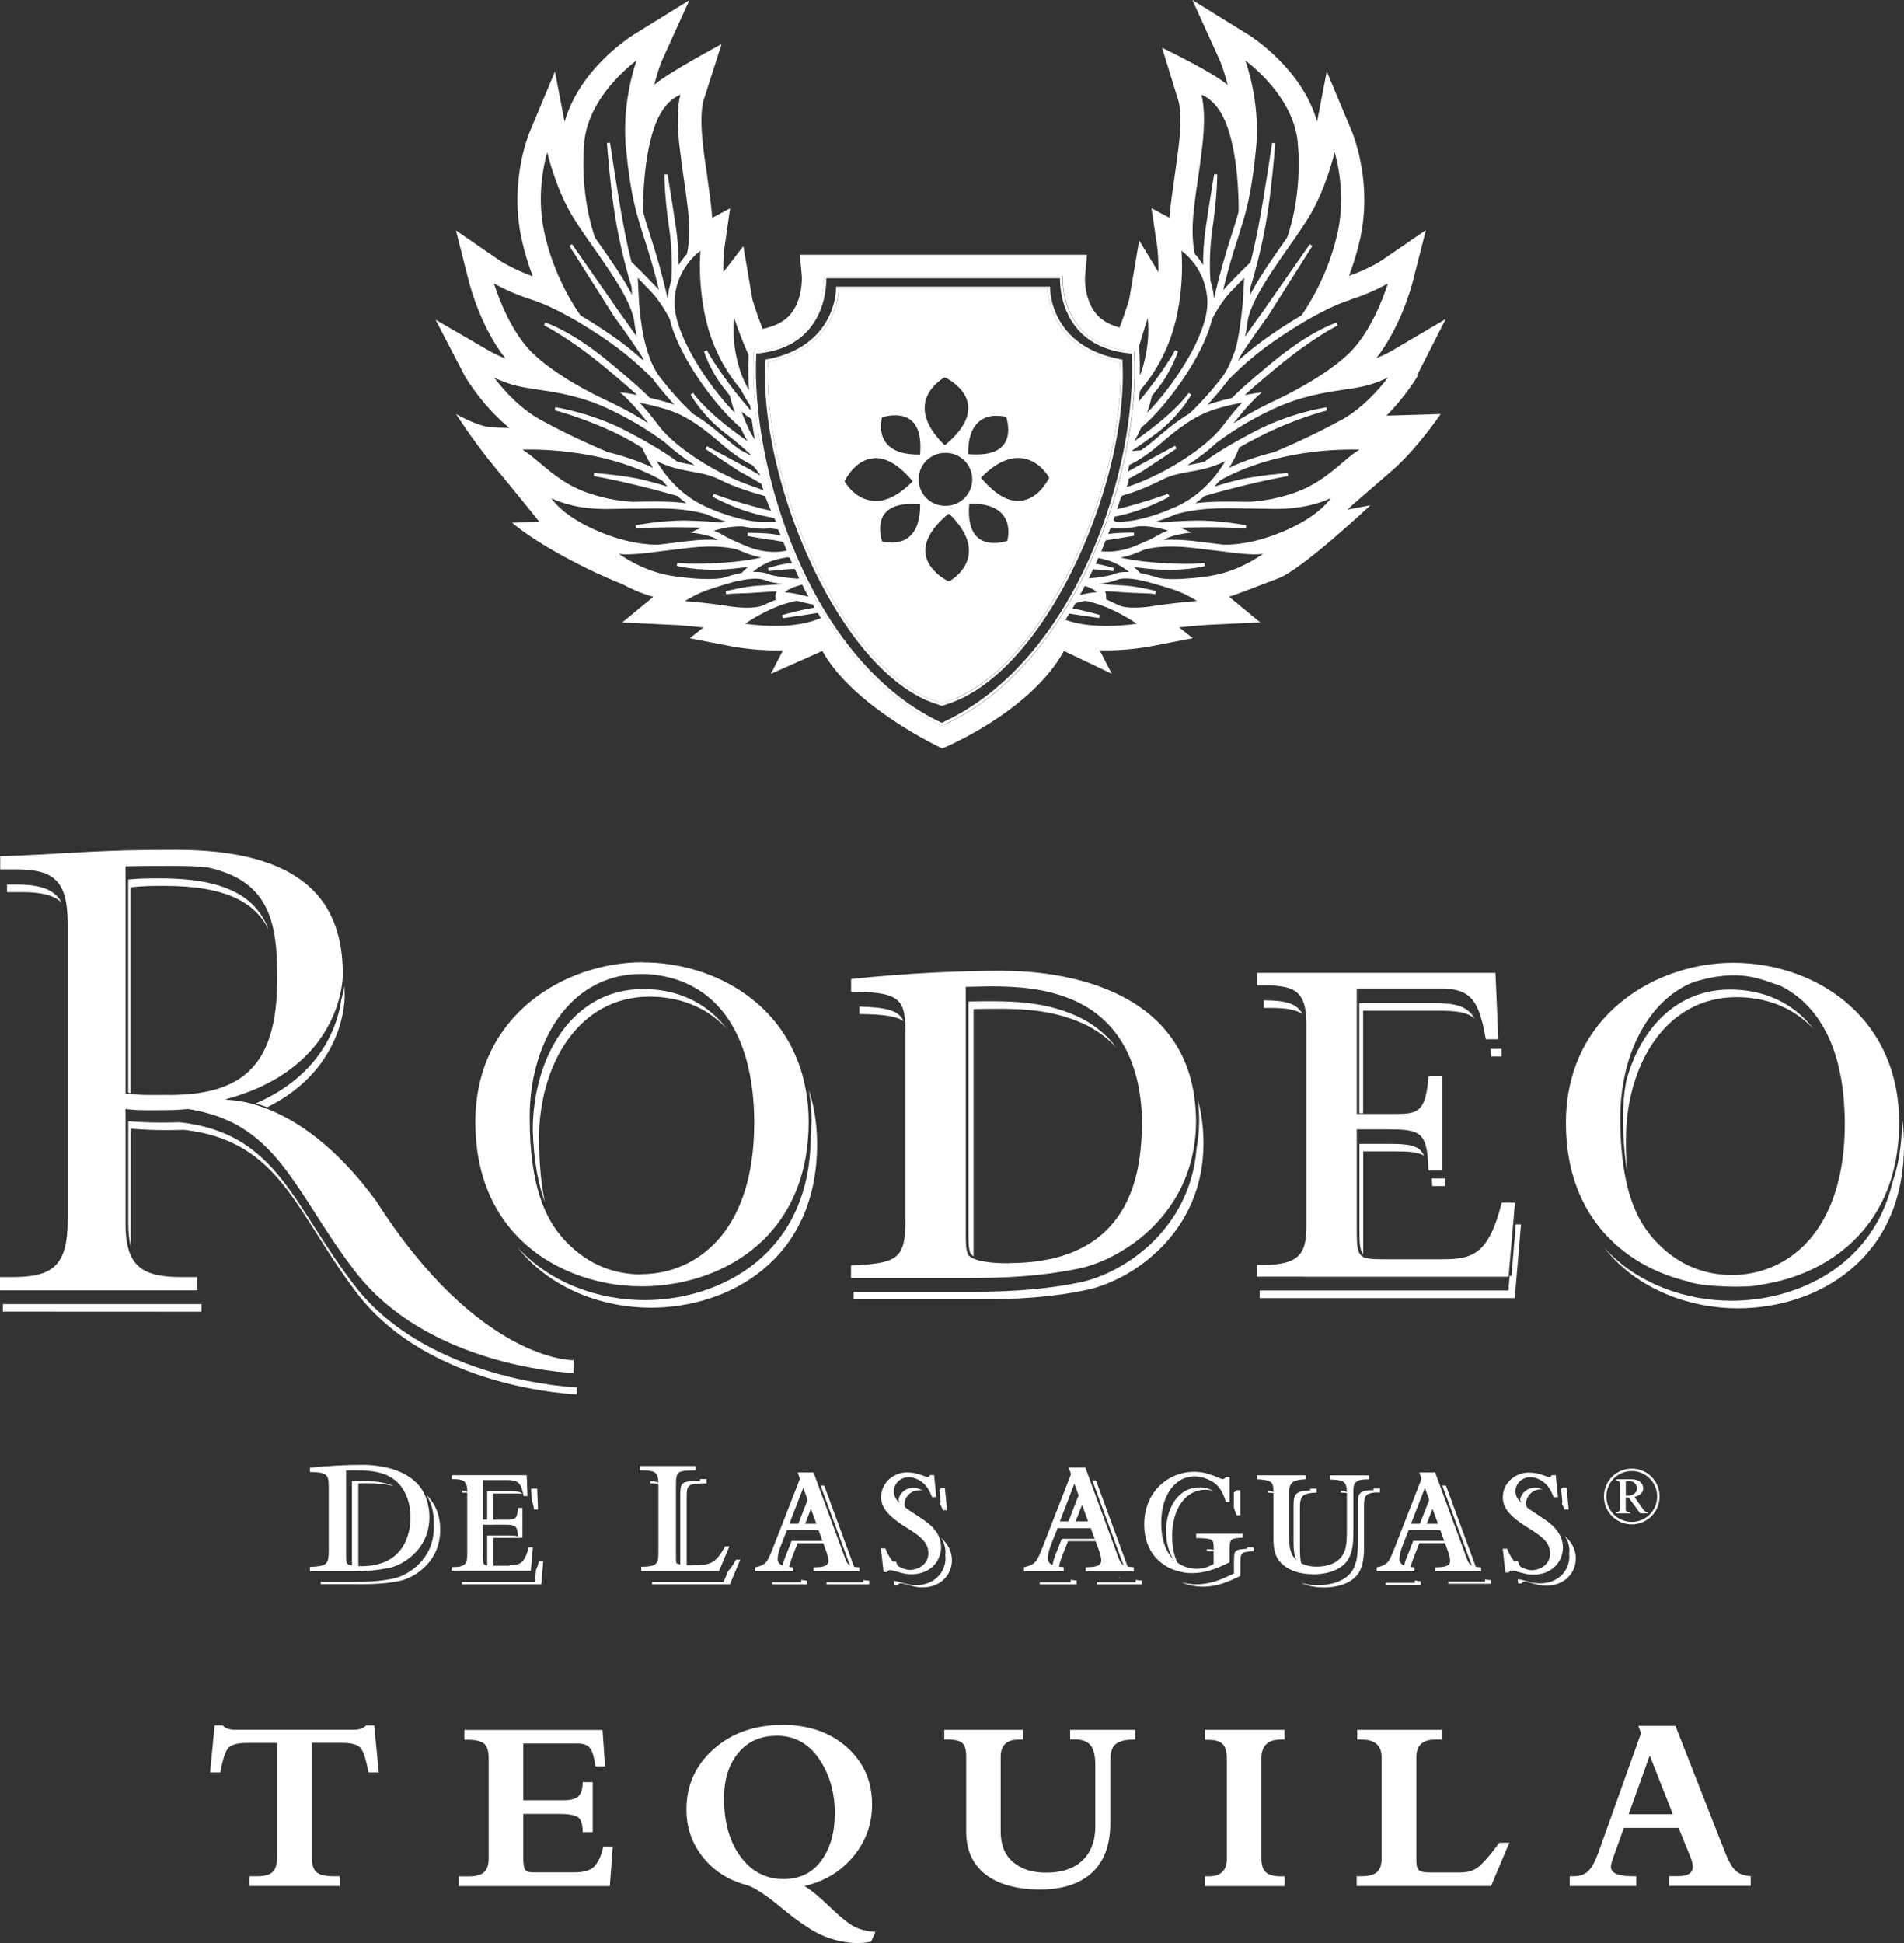 <svg width="98" height="100" viewBox="0 0 98 100" fill="none" xmlns="http://www.w3.org/2000/svg">
<rect x="0" y="0" width="98" height="100" fill="#333333" stroke="none"/>
<path d="M22.329 78.358C22.329 78.411 22.329 78.464 22.324 78.512C22.324 78.549 22.329 78.586 22.329 78.623C22.329 80.227 21.05 81.063 20.267 81.238C19.633 81.376 18.961 81.413 18.353 81.413H16.508V81.534H18.681C19.289 81.534 19.961 81.497 20.595 81.36C21.378 81.185 22.657 80.354 22.657 78.745C22.657 77.908 22.361 77.331 21.938 76.934C22.176 77.294 22.329 77.76 22.329 78.353" fill="white"/>
<path d="M20.256 76.489C20.256 76.489 20.241 76.478 20.23 76.473C19.611 76.198 18.813 76.214 18.115 76.224V80.301C18.115 80.523 18.115 80.634 18.152 80.724C18.163 80.74 18.173 80.751 18.189 80.761C18.263 80.788 18.353 80.804 18.443 80.814C18.443 80.777 18.443 80.735 18.443 80.693V76.346C19.03 76.335 19.691 76.325 20.256 76.489Z" fill="white"/>
<path d="M26.538 79.147C26.628 79.147 26.697 79.147 26.766 79.152C26.676 79.041 26.512 79.025 26.216 79.025H25.074V80.375C25.074 80.603 25.079 80.725 25.137 80.788C25.201 80.804 25.285 80.809 25.401 80.809C25.401 80.793 25.401 80.783 25.401 80.767V79.147H26.544H26.538Z" fill="white"/>
<path d="M26.306 76.743H25.074V78.458H25.401V76.865H26.633C26.734 76.865 26.819 76.865 26.898 76.881C26.766 76.764 26.586 76.748 26.306 76.748" fill="white"/>
<path d="M27.585 80.815L27.532 81.418H23.778V81.54H27.86L27.961 80.343H27.744C27.691 80.545 27.638 80.698 27.58 80.82" fill="white"/>
<path d="M24.117 76.828C24.043 76.759 23.931 76.722 23.783 76.706V76.818C23.916 76.818 24.021 76.818 24.117 76.828Z" fill="white"/>
<path d="M27.691 77.691L27.649 76.616H27.337L27.363 77.209C27.416 77.326 27.458 77.479 27.49 77.691H27.696H27.691Z" fill="white"/>
<path d="M33.481 76.229V76.346C33.687 76.346 33.846 76.346 33.978 76.367C33.883 76.282 33.735 76.24 33.481 76.229Z" fill="white"/>
<path d="M37.473 80.867L37.24 81.418H33.566V81.54H37.568L38.102 80.269H37.88C37.732 80.539 37.605 80.724 37.473 80.867Z" fill="white"/>
<path d="M35.342 77.066C35.342 76.367 35.427 76.357 36.363 76.346V76.124H36.035V76.224C35.104 76.235 35.014 76.251 35.014 76.944V80.396C35.014 80.597 35.014 80.677 35.046 80.719C35.125 80.751 35.231 80.767 35.342 80.777V77.066Z" fill="white"/>
<path d="M41.248 81.434H39.741V81.545H41.55V81.355C41.444 81.344 41.338 81.333 41.243 81.312V81.429L41.248 81.434Z" fill="white"/>
<path d="M41.581 77.156L41 78.649H41.354L41.751 77.622L41.581 77.156Z" fill="white"/>
<path d="M43.934 80.82C43.966 80.83 43.998 80.841 44.04 80.852C44.019 80.799 43.998 80.735 43.971 80.666L42.422 76.457H42.237L43.644 80.28C43.749 80.576 43.807 80.735 43.934 80.825" fill="white"/>
<path d="M44.437 81.434H42.544V81.545H44.743V81.354C44.617 81.349 44.521 81.338 44.437 81.317V81.434Z" fill="white"/>
<path d="M40.746 79.3L40.323 80.385C40.302 80.465 40.286 80.549 40.27 80.629C40.291 80.698 40.334 80.751 40.392 80.793C40.45 80.814 40.519 80.83 40.587 80.846C40.603 80.576 40.725 80.269 40.794 80.084L41.053 79.427H42.396L42.354 79.305H40.741L40.746 79.3Z" fill="white"/>
<path d="M48.445 79.157C48.572 79.364 48.667 79.613 48.667 79.909C48.667 79.957 48.656 79.999 48.651 80.047C48.651 80.089 48.667 80.132 48.667 80.179C48.667 80.936 48.08 81.582 47.154 81.582C46.874 81.582 46.758 81.55 46.181 81.392C46.134 81.381 46.081 81.37 46.044 81.37C46.028 81.37 46.018 81.37 46.007 81.37L46.033 81.587H46.213C46.234 81.519 46.271 81.487 46.372 81.487C46.409 81.487 46.462 81.497 46.509 81.508C47.086 81.667 47.197 81.699 47.482 81.699C48.408 81.699 48.995 81.053 48.995 80.296C48.995 79.777 48.725 79.406 48.445 79.152" fill="white"/>
<path d="M72.826 81.466H71.319V81.577H73.127V81.386C73.021 81.376 72.915 81.365 72.82 81.344V81.46L72.826 81.466Z" fill="white"/>
<path d="M80.556 79.068C80.683 79.274 80.778 79.523 80.778 79.819C80.778 79.867 80.768 79.915 80.763 79.957C80.763 79.999 80.778 80.042 80.778 80.089C80.778 80.847 80.192 81.492 79.266 81.492C78.986 81.492 78.87 81.461 78.293 81.302C78.246 81.291 78.193 81.281 78.156 81.281C78.14 81.281 78.129 81.281 78.119 81.281L78.145 81.498H78.325C78.346 81.429 78.383 81.397 78.484 81.397C78.521 81.397 78.574 81.408 78.621 81.418C79.198 81.577 79.308 81.609 79.594 81.609C80.519 81.609 81.106 80.963 81.106 80.206C81.106 79.687 80.837 79.317 80.556 79.062" fill="white"/>
<path d="M45.975 80.369C46.081 80.549 46.198 80.687 46.319 80.788C46.245 80.666 46.176 80.534 46.118 80.369H45.975Z" fill="white"/>
<path d="M47.34 76.695C47.387 76.695 47.445 76.701 47.498 76.711C47.329 76.621 47.155 76.574 47.012 76.574C46.599 76.574 46.309 76.849 46.245 77.172C46.277 77.357 46.388 77.516 46.615 77.707C46.578 77.617 46.557 77.527 46.557 77.421C46.557 77.045 46.874 76.695 47.334 76.695" fill="white"/>
<path d="M48.397 77.421C48.45 77.521 48.492 77.627 48.529 77.722H48.746L48.635 76.59H48.434C48.408 76.632 48.381 76.653 48.355 76.669L48.418 77.331H48.392L48.402 77.421H48.397Z" fill="white"/>
<path d="M55.112 81.434H53.516V81.545H55.414V81.344C55.308 81.333 55.202 81.323 55.107 81.307V81.434H55.112Z" fill="white"/>
<path d="M54.652 79.195L54.409 79.809L54.351 79.951C54.282 80.126 54.198 80.365 54.166 80.592C54.187 80.671 54.229 80.725 54.293 80.772C54.346 80.793 54.414 80.814 54.478 80.825C54.494 80.539 54.621 80.206 54.7 80.004L54.975 79.316H56.403L56.355 79.195H54.647H54.652Z" fill="white"/>
<path d="M56.228 76.203L57.709 80.232C57.82 80.544 57.883 80.708 58.015 80.804C58.047 80.814 58.079 80.825 58.116 80.835C58.089 80.772 58.068 80.703 58.036 80.618L56.413 76.198H56.228V76.203Z" fill="white"/>
<path d="M55.276 78.527L55.71 77.41L55.53 76.923L54.906 78.527H55.276Z" fill="white"/>
<path d="M58.459 81.434H56.456V81.545H58.766V81.344C58.639 81.338 58.544 81.328 58.459 81.307V81.434Z" fill="white"/>
<path d="M62.118 79.83C62.319 79.835 62.473 79.841 62.594 79.851V79.819C62.515 79.761 62.372 79.735 62.118 79.724V79.835V79.83Z" fill="white"/>
<path d="M62.055 76.669C62.193 76.669 62.325 76.696 62.462 76.728C62.235 76.617 61.981 76.548 61.733 76.548C60.717 76.548 60.056 77.474 60.009 78.787C60.035 79.719 60.331 80.285 60.707 80.608C60.485 80.254 60.331 79.756 60.331 79.057C60.331 77.665 61.008 76.669 62.06 76.669" fill="white"/>
<path d="M64.191 79.708C63.556 79.756 63.514 79.756 63.514 80.354V80.979C63.26 81.101 62.996 81.228 62.716 81.328C62.695 81.339 62.673 81.344 62.647 81.355C62.325 81.466 61.975 81.54 61.568 81.54C61.325 81.54 61.066 81.503 60.812 81.429C61.166 81.588 61.547 81.662 61.896 81.662C62.689 81.662 63.276 81.381 63.842 81.106V80.481C63.842 79.883 63.89 79.883 64.519 79.835V79.634H64.191V79.719V79.708Z" fill="white"/>
<path d="M63.509 76.801V77.606C63.562 77.733 63.604 77.86 63.647 77.987H63.837V76.695H63.647C63.615 76.732 63.578 76.785 63.509 76.801Z" fill="white"/>
<path d="M66.909 79.644V77.585C66.909 77.008 67.02 76.849 67.766 76.817V76.616H67.438V76.701C66.692 76.733 66.581 76.891 66.581 77.468V79.258C66.581 79.618 66.581 80.015 66.74 80.311C66.793 80.412 66.893 80.539 67.046 80.656C66.909 80.364 66.909 79.994 66.909 79.65" fill="white"/>
<path d="M65.27 76.817C65.434 76.828 65.555 76.839 65.661 76.855C65.587 76.786 65.465 76.749 65.27 76.722V76.817Z" fill="white"/>
<path d="M70.705 76.696C69.96 76.674 69.891 76.886 69.891 77.352V79.39C69.891 79.597 69.886 79.888 69.838 80.179C69.833 80.227 69.822 80.275 69.812 80.317C69.801 80.365 69.785 80.412 69.769 80.46C69.764 80.481 69.759 80.507 69.748 80.529C69.748 80.539 69.738 80.55 69.733 80.56C69.717 80.608 69.701 80.661 69.68 80.703C69.331 81.418 68.416 81.587 67.84 81.587C67.639 81.587 67.316 81.566 66.978 81.471C67.416 81.677 67.903 81.704 68.167 81.704C68.744 81.704 69.658 81.534 70.007 80.82C70.208 80.412 70.208 79.846 70.208 79.507V77.469C70.208 77.003 70.277 76.791 71.023 76.812V76.611H70.695V76.696H70.705Z" fill="white"/>
<path d="M69.41 76.849C69.331 76.775 69.209 76.738 69.008 76.717V76.817C69.172 76.817 69.299 76.833 69.41 76.849Z" fill="white"/>
<path d="M73.349 78.649L73.746 77.622L73.576 77.156L72.995 78.649H73.349Z" fill="white"/>
<path d="M72.741 79.3L72.318 80.38C72.297 80.46 72.281 80.544 72.265 80.624C72.286 80.692 72.329 80.745 72.387 80.788C72.445 80.809 72.514 80.825 72.582 80.841C72.598 80.571 72.72 80.264 72.794 80.078L73.053 79.422H74.396L74.354 79.3H72.741Z" fill="white"/>
<path d="M76.437 81.402H74.544V81.513H76.744V81.322C76.617 81.317 76.516 81.306 76.437 81.285V81.402Z" fill="white"/>
<path d="M74.237 76.457L75.644 80.275C75.75 80.571 75.808 80.73 75.935 80.82C75.966 80.83 75.998 80.841 76.04 80.852C76.019 80.793 75.998 80.735 75.972 80.666L74.422 76.457H74.237Z" fill="white"/>
<path d="M80.387 77.373C80.44 77.479 80.482 77.585 80.525 77.685H80.741L80.63 76.552H80.429C80.398 76.595 80.371 76.621 80.35 76.637L80.419 77.336H80.392V77.373H80.387Z" fill="white"/>
<path d="M79.335 76.653C79.335 76.653 79.382 76.659 79.404 76.659C79.266 76.6 79.124 76.569 79.007 76.569C78.595 76.569 78.304 76.844 78.24 77.167C78.272 77.363 78.394 77.527 78.648 77.728C78.584 77.617 78.552 77.506 78.552 77.373C78.552 76.998 78.87 76.648 79.335 76.648" fill="white"/>
<path d="M78.367 80.825C78.272 80.687 78.187 80.528 78.113 80.327H77.944C78.071 80.555 78.219 80.713 78.367 80.825Z" fill="white"/>
<path d="M41.766 57.716C41.766 58.039 41.751 58.346 41.724 58.642C41.65 64.551 37.082 66.912 33.179 66.912C30.885 66.912 28.331 66.081 26.617 64.17C28.32 66.356 31.059 67.304 33.507 67.304C37.441 67.304 42.057 64.905 42.057 58.886C42.057 57.864 41.904 56.938 41.634 56.107C41.719 56.615 41.772 57.144 41.772 57.711" fill="white"/>
<path d="M27.744 58.6C27.744 54.842 29.748 51.295 33.433 51.295C34.924 51.295 36.336 51.798 37.399 52.936C36.31 51.522 34.755 50.903 33.105 50.903C29.441 50.903 27.437 54.413 27.421 58.151C27.474 59.797 27.712 60.978 28.05 61.878C27.86 61.009 27.749 59.945 27.749 58.6" fill="white"/>
<path d="M44.236 51.808V52.189C45.441 52.205 46.124 52.29 46.515 52.56C46.261 52.009 45.648 51.845 44.236 51.808Z" fill="white"/>
<path d="M61.944 58.849C61.944 58.018 61.838 57.282 61.658 56.615C61.695 56.954 61.722 57.303 61.722 57.674C61.722 58.192 61.669 58.674 61.584 59.14C61.24 63.312 57.819 65.504 55.678 65.98C53.854 66.372 51.924 66.483 50.168 66.483H43.934V66.875H50.496C52.252 66.875 54.182 66.769 56.006 66.372C58.258 65.869 61.944 63.471 61.944 58.849Z" fill="white"/>
<path d="M50.11 64.657V51.935C52.114 51.898 53.891 51.861 55.678 52.65C56.424 52.978 57.005 53.423 57.465 53.92C56.963 53.259 56.281 52.671 55.35 52.263C53.579 51.485 51.818 51.512 49.846 51.543V63.28C49.846 63.926 49.846 64.249 49.952 64.503C49.983 64.561 50.041 64.609 50.105 64.657" fill="white"/>
<path d="M97.889 57.441C97.889 57.541 97.894 57.642 97.894 57.742C97.894 58.913 97.72 59.945 97.408 60.855C96.382 65.17 92.501 66.944 89.122 66.944C86.827 66.944 84.273 66.112 82.56 64.201C84.263 66.388 87.002 67.335 89.45 67.335C93.384 67.335 98 64.937 98 58.918C98 58.404 97.963 57.912 97.889 57.446" fill="white"/>
<path d="M83.692 58.627C83.692 54.868 85.696 51.321 89.381 51.321C90.872 51.321 92.284 51.824 93.347 52.962C92.258 51.548 90.703 50.929 89.053 50.929C86.251 50.929 84.427 52.983 83.708 55.614C83.597 56.212 83.538 56.827 83.538 57.451C83.538 58.6 83.623 59.542 83.76 60.331C83.713 59.818 83.686 59.251 83.686 58.621" fill="white"/>
<path d="M3.173 46.455C2.802 45.767 2.083 45.524 0.82 45.524H0.36V45.915H1.137C2.115 45.915 2.76 46.064 3.173 46.455Z" fill="white"/>
<path d="M6.726 45.667C7.36 45.593 7.82 45.593 8.492 45.593C11.643 45.593 13.129 46.456 13.822 47.832C13.208 46.233 11.733 45.206 8.254 45.206C7.625 45.206 7.175 45.206 6.599 45.265V56.239C6.641 56.245 6.678 56.25 6.72 56.255V45.672L6.726 45.667Z" fill="white"/>
<path d="M29.695 71.402C29.626 71.402 22.033 71.1 18.232 66.139C15.027 61.962 14.261 58.32 9.243 57.759C8.957 57.769 8.656 57.775 8.296 57.775C7.572 57.775 7.117 57.743 6.604 57.711V62.989C6.604 63.445 6.647 63.821 6.726 64.144V58.092C7.292 58.129 7.752 58.166 8.529 58.166C8.883 58.166 9.185 58.161 9.465 58.151C14.43 58.712 15.191 62.354 18.353 66.531C22.129 71.513 29.69 71.762 29.69 71.762V71.407L29.695 71.402Z" fill="white"/>
<path d="M13.764 56.98C17.825 54.963 17.74 51.289 17.74 51.289C17.74 51.104 17.735 50.924 17.724 50.744C17.692 50.945 17.645 51.188 17.565 51.458C17.407 52.612 16.651 55.276 13.161 56.79C13.346 56.843 13.547 56.906 13.758 56.986" fill="white"/>
<path d="M0.148 67.505L10.369 67.51V67.119H0.148V67.505Z" fill="white"/>
<path d="M77.283 54.376V53.984H76.728C76.733 54.106 76.744 54.233 76.749 54.376H77.283Z" fill="white"/>
<path d="M73.714 61.046H74.38V60.654H73.698C73.703 60.776 73.714 60.903 73.719 61.046" fill="white"/>
<path d="M74.063 52.02C74.925 52.02 75.501 52.083 75.908 52.422C75.49 51.734 74.856 51.628 73.735 51.628H69.965V57.292H70.161V52.02H74.063Z" fill="white"/>
<path d="M67.041 52.199C66.756 51.638 66.163 51.49 65.048 51.484V51.876C66.026 51.86 66.655 51.919 67.041 52.199Z" fill="white"/>
<path d="M70.166 64.376V59.257H71.737C72.503 59.257 72.984 59.283 73.296 59.479C73.048 58.928 72.524 58.87 71.409 58.87H69.971V63.227C69.971 63.958 69.986 64.339 70.166 64.546C70.166 64.493 70.166 64.44 70.166 64.381" fill="white"/>
<path d="M78.288 63.015H78.018L77.796 65.668H77.701L77.638 66.419H64.836V66.811H77.965L78.288 63.015Z" fill="white"/>
<path d="M54.409 79.809L54.377 79.882C54.377 79.882 54.362 79.93 54.351 79.951L54.409 79.809Z" fill="white"/>
<path d="M18.041 75.954C18.041 75.954 18.067 75.954 18.078 75.954C18.067 75.954 18.052 75.954 18.041 75.954Z" fill="white"/>
<path d="M69.759 80.529C69.759 80.529 69.77 80.481 69.78 80.46C69.77 80.497 69.759 80.529 69.743 80.561C69.743 80.55 69.754 80.539 69.759 80.529Z" fill="white"/>
<path d="M57.545 81.185C57.582 81.195 57.629 81.206 57.682 81.211C57.672 81.201 57.666 81.19 57.656 81.185H57.545Z" fill="white"/>
<path d="M54.203 81.185C54.203 81.185 54.224 81.185 54.235 81.19C54.235 81.19 54.235 81.19 54.229 81.185H54.203Z" fill="white"/>
<path d="M21.663 76.584C21.462 76.308 21.214 76.097 20.939 75.933C20.103 75.435 19.056 75.393 18.66 75.393C17.877 75.393 16.867 75.44 15.953 75.541V75.763C15.989 75.763 16.016 75.763 16.053 75.763C16.265 75.769 16.428 75.784 16.55 75.811C16.629 75.827 16.693 75.853 16.74 75.89C16.762 75.906 16.783 75.922 16.799 75.943C16.862 76.012 16.894 76.107 16.91 76.24C16.91 76.256 16.91 76.266 16.91 76.282C16.915 76.356 16.92 76.436 16.92 76.536V79.834C16.92 80.533 16.783 80.607 15.953 80.644V80.867H18.126C18.173 80.867 18.226 80.867 18.274 80.867C18.781 80.867 19.321 80.824 19.844 80.729C19.908 80.719 19.976 80.708 20.04 80.692C20.336 80.629 20.701 80.464 21.039 80.21C21.605 79.781 22.102 79.083 22.102 78.082C22.102 77.828 22.07 77.6 22.017 77.388C21.943 77.076 21.822 76.806 21.663 76.584ZM17.851 80.443C17.814 80.353 17.814 80.242 17.814 80.02V75.678C18.268 75.673 18.76 75.663 19.22 75.731C19.421 75.763 19.617 75.811 19.802 75.88C19.844 75.896 19.887 75.906 19.924 75.927C19.955 75.943 19.976 75.959 20.003 75.975C20.309 76.129 20.537 76.34 20.695 76.573C20.865 76.817 20.976 77.087 21.039 77.341C21.108 77.627 21.129 77.891 21.129 78.082C21.129 78.956 20.791 80.607 18.581 80.607C18.501 80.607 18.369 80.607 18.237 80.591C18.147 80.581 18.057 80.565 17.983 80.538C17.956 80.528 17.93 80.517 17.909 80.501C17.883 80.486 17.856 80.464 17.846 80.443" fill="white"/>
<path d="M26.216 80.582H25.359C25.327 80.582 25.306 80.582 25.28 80.582C25.163 80.582 25.079 80.582 25.015 80.56C24.994 80.555 24.973 80.544 24.952 80.534C24.862 80.481 24.852 80.365 24.852 80.089V78.469H25.994C26.216 78.469 26.358 78.48 26.459 78.528C26.48 78.538 26.501 78.549 26.517 78.564C26.549 78.591 26.57 78.623 26.591 78.665C26.623 78.729 26.639 78.813 26.649 78.919C26.655 78.983 26.66 79.052 26.665 79.136H26.892V77.606H26.665C26.618 78.215 26.485 78.215 26.078 78.215H24.857V76.177H26.089C26.306 76.177 26.464 76.193 26.586 76.251C26.607 76.262 26.623 76.272 26.644 76.288C26.676 76.309 26.707 76.341 26.734 76.373C26.787 76.436 26.829 76.526 26.866 76.643C26.882 76.696 26.898 76.759 26.914 76.823C26.924 76.881 26.94 76.934 26.951 76.998H27.152L27.141 76.791L27.125 76.368V76.246L27.109 75.976V75.923H23.244V76.129C23.281 76.129 23.313 76.129 23.345 76.129C23.598 76.129 23.768 76.156 23.879 76.23C23.884 76.23 23.889 76.24 23.895 76.246C23.931 76.278 23.958 76.32 23.984 76.368C24.011 76.426 24.032 76.495 24.043 76.585C24.043 76.595 24.043 76.606 24.043 76.616C24.043 76.669 24.048 76.722 24.048 76.78V79.994C24.048 80.46 23.968 80.672 23.244 80.65V80.841H27.326V80.788L27.4 79.962L27.421 79.692V79.639H27.21C26.993 80.486 26.734 80.555 26.226 80.555" fill="white"/>
<path d="M35.649 80.565C35.538 80.565 35.374 80.565 35.221 80.55C35.109 80.539 35.009 80.523 34.925 80.491C34.914 80.491 34.903 80.486 34.893 80.481C34.893 80.481 34.882 80.481 34.877 80.481C34.792 80.444 34.792 80.407 34.792 80.121V76.399C34.792 76.156 34.808 76.002 34.856 75.896C34.882 75.843 34.914 75.806 34.967 75.774C35.109 75.69 35.358 75.684 35.813 75.674V75.451H32.926V75.674C32.963 75.674 32.989 75.674 33.026 75.674C33.349 75.674 33.555 75.7 33.677 75.769C33.687 75.774 33.698 75.785 33.708 75.79C33.745 75.817 33.777 75.848 33.803 75.891C33.84 75.954 33.867 76.039 33.877 76.14C33.877 76.15 33.877 76.166 33.877 76.177C33.883 76.272 33.888 76.378 33.888 76.505V79.914C33.888 80.486 33.803 80.634 33.005 80.634V80.857H37.008L37.373 79.983L37.521 79.639L37.542 79.586H37.32C36.833 80.47 36.574 80.555 35.644 80.555" fill="white"/>
<path d="M43.813 80.592C43.612 80.518 43.554 80.359 43.422 79.994L42.036 76.23L41.893 75.838L41.872 75.785H41.058L41.169 76.108L41.164 76.129L39.768 79.713C39.509 80.359 39.44 80.55 38.864 80.666V80.867H40.809V80.666C40.688 80.65 40.572 80.64 40.466 80.618C40.392 80.603 40.328 80.587 40.27 80.566C40.217 80.544 40.175 80.518 40.138 80.486C40.117 80.47 40.101 80.449 40.085 80.428C40.048 80.375 40.027 80.317 40.027 80.237C40.027 79.957 40.164 79.613 40.244 79.412L40.503 78.755H42.131L42.153 78.808L42.174 78.871L42.295 79.2L42.48 79.708C42.528 79.835 42.57 79.962 42.602 80.084C42.623 80.174 42.639 80.258 42.639 80.327C42.639 80.645 42.253 80.656 41.872 80.666V80.867H44.236V80.666C44.104 80.661 44.003 80.645 43.919 80.629C43.882 80.618 43.845 80.608 43.813 80.597M41.343 76.579L41.402 76.738L41.465 76.907L41.634 77.373L42.02 78.421H40.63L41.343 76.579Z" fill="white"/>
<path d="M48.164 78.808C47.937 78.485 47.625 78.279 47.451 78.162C47.033 77.887 46.726 77.691 46.51 77.522C46.314 77.373 46.187 77.246 46.108 77.125C46.044 77.019 46.012 76.913 46.007 76.786C46.007 76.77 46.007 76.759 46.007 76.749C46.007 76.542 46.102 76.346 46.266 76.209C46.398 76.098 46.578 76.023 46.784 76.023C46.927 76.023 47.102 76.071 47.271 76.161C47.281 76.166 47.292 76.172 47.308 76.182C47.345 76.204 47.387 76.23 47.424 76.256C47.482 76.299 47.535 76.341 47.588 76.394C47.673 76.479 47.731 76.564 47.784 76.648C47.868 76.786 47.921 76.923 47.974 77.05H48.191L48.085 75.971V75.918H47.874C47.816 75.997 47.773 76.018 47.736 76.018C47.678 76.018 47.445 75.918 47.398 75.907C47.181 75.828 46.932 75.78 46.673 75.78C45.997 75.78 45.352 76.309 45.352 77.045C45.352 77.209 45.378 77.373 45.468 77.548C45.558 77.733 45.722 77.929 45.991 78.152C46.139 78.273 46.309 78.4 46.531 78.538C47.091 78.882 47.461 79.136 47.646 79.438C47.715 79.549 47.757 79.671 47.773 79.803C47.773 79.846 47.784 79.883 47.784 79.925C47.784 80.592 47.149 80.799 46.832 80.799C46.737 80.799 46.547 80.767 46.34 80.661C46.303 80.64 46.266 80.624 46.224 80.597C46.071 80.497 45.917 80.349 45.785 80.132C45.716 80.02 45.648 79.893 45.589 79.74C45.584 79.719 45.574 79.708 45.568 79.687H45.341L45.478 80.91H45.658C45.679 80.841 45.716 80.809 45.817 80.809C45.822 80.809 45.838 80.809 45.843 80.809C45.875 80.809 45.917 80.82 45.949 80.831C46.129 80.878 46.261 80.915 46.367 80.942C46.457 80.963 46.531 80.979 46.594 80.995C46.705 81.016 46.795 81.021 46.922 81.021C47.16 81.021 47.371 80.979 47.562 80.905C47.837 80.793 48.059 80.613 48.207 80.391C48.355 80.169 48.439 79.904 48.439 79.623C48.439 79.533 48.429 79.449 48.413 79.369C48.371 79.147 48.281 78.962 48.17 78.798" fill="white"/>
<path d="M57.894 80.582C57.688 80.502 57.619 80.333 57.487 79.951L56.027 75.976L55.884 75.584L55.863 75.531H55.007L55.118 75.854V75.891L53.653 79.655C53.378 80.333 53.309 80.534 52.707 80.656V80.867H54.748V80.656C54.61 80.64 54.478 80.624 54.362 80.603C54.293 80.587 54.229 80.571 54.177 80.55C54.124 80.529 54.076 80.497 54.039 80.46C54.013 80.433 53.992 80.407 53.976 80.375C53.949 80.327 53.933 80.275 53.933 80.206C53.933 79.909 54.076 79.555 54.161 79.337L54.436 78.649H56.144L56.165 78.702L56.181 78.75L56.307 79.094L56.514 79.65C56.561 79.777 56.609 79.915 56.641 80.041C56.667 80.137 56.683 80.227 56.683 80.306C56.683 80.64 56.281 80.65 55.879 80.661V80.873H58.359V80.661C58.211 80.65 58.1 80.64 58.01 80.619C57.973 80.608 57.941 80.597 57.91 80.587M54.552 78.3L55.297 76.362L55.356 76.521L55.409 76.669L55.588 77.156L56.006 78.3H54.774L55.398 76.696V76.685L54.774 78.3H54.547H54.552Z" fill="white"/>
<path d="M61.568 79.157C61.605 79.157 61.632 79.157 61.669 79.157C62.076 79.168 62.282 79.189 62.377 79.268C62.414 79.3 62.436 79.337 62.446 79.39C62.457 79.443 62.467 79.507 62.467 79.581C62.467 79.591 62.467 79.602 62.467 79.612C62.467 79.65 62.467 79.681 62.467 79.724V80.491C62.261 80.602 62.002 80.74 61.584 80.74C61.373 80.74 61.098 80.692 60.823 80.555C60.749 80.518 60.675 80.475 60.601 80.422C60.352 80.248 60.125 79.983 59.972 79.586C59.845 79.268 59.771 78.871 59.771 78.374C59.771 77.828 59.876 77.341 60.067 76.955C60.22 76.642 60.432 76.394 60.685 76.224C60.918 76.071 61.193 75.986 61.5 75.986C61.748 75.986 61.997 76.055 62.219 76.161C62.272 76.187 62.33 76.214 62.383 76.245C62.393 76.251 62.404 76.256 62.414 76.261C62.499 76.314 62.573 76.372 62.642 76.441C62.732 76.531 62.795 76.621 62.853 76.717C62.97 76.907 63.033 77.103 63.096 77.304H63.287V76.013H63.096C63.065 76.06 63.017 76.124 62.927 76.124C62.758 76.124 62.272 75.748 61.447 75.748C60.204 75.748 58.893 76.711 58.893 78.464C58.893 78.855 58.962 79.194 59.073 79.485C59.231 79.888 59.474 80.2 59.771 80.433C59.892 80.528 60.019 80.608 60.151 80.677C60.458 80.83 60.786 80.92 61.103 80.952C61.13 80.952 61.151 80.952 61.177 80.957C61.23 80.957 61.288 80.962 61.341 80.962C61.812 80.962 62.208 80.862 62.573 80.724C62.684 80.682 62.795 80.634 62.901 80.587C63.033 80.528 63.16 80.465 63.287 80.406V79.782C63.287 79.591 63.292 79.464 63.319 79.374C63.334 79.321 63.356 79.284 63.382 79.252C63.472 79.168 63.641 79.157 63.964 79.136V78.93H61.568V79.157Z" fill="white"/>
<path d="M68.458 76.151C68.495 76.151 68.522 76.151 68.559 76.151C68.849 76.161 69.034 76.193 69.14 76.262C69.145 76.262 69.151 76.272 69.156 76.272C69.193 76.304 69.225 76.336 69.251 76.378C69.283 76.442 69.304 76.516 69.315 76.617C69.315 76.622 69.315 76.632 69.315 76.638C69.325 76.749 69.325 76.887 69.325 77.056V78.729C69.325 79.057 69.325 79.555 69.198 79.851C68.939 80.508 68.225 80.63 67.765 80.63C67.432 80.63 67.178 80.555 66.983 80.46C66.962 80.45 66.946 80.439 66.925 80.428C66.708 80.301 66.576 80.142 66.507 80.016C66.507 80.005 66.502 79.994 66.496 79.984C66.354 79.692 66.348 79.311 66.348 78.962V76.903C66.348 76.654 66.375 76.49 66.454 76.373C66.486 76.326 66.533 76.283 66.586 76.251C66.719 76.183 66.909 76.145 67.205 76.135V75.928H64.709V76.135C64.746 76.135 64.773 76.14 64.81 76.14C65.085 76.161 65.259 76.188 65.365 76.251C65.376 76.257 65.386 76.267 65.397 76.272C65.434 76.299 65.465 76.331 65.487 76.373C65.518 76.437 65.534 76.516 65.539 76.617C65.539 76.617 65.539 76.617 65.539 76.622C65.539 76.696 65.545 76.775 65.545 76.876V79.094C65.545 79.354 65.545 79.782 65.698 80.09C65.703 80.106 65.709 80.121 65.714 80.137C65.835 80.36 66.005 80.524 66.19 80.651C66.269 80.704 66.348 80.751 66.433 80.788C66.872 80.995 67.348 81.021 67.612 81.021C67.649 81.021 67.691 81.021 67.734 81.021C68.31 81 69.13 80.81 69.452 80.142C69.658 79.735 69.658 79.168 69.658 78.83V76.797C69.658 76.622 69.669 76.479 69.717 76.378C69.738 76.331 69.78 76.294 69.822 76.257C69.939 76.167 70.134 76.13 70.467 76.14V75.934H68.448V76.14L68.458 76.151Z" fill="white"/>
<path d="M75.808 80.592C75.607 80.518 75.543 80.359 75.417 79.994L74.031 76.23L73.888 75.838L73.867 75.785H73.053L73.164 76.108L73.159 76.129L71.763 79.713C71.504 80.359 71.435 80.55 70.859 80.666V80.867H72.805V80.666C72.683 80.65 72.567 80.64 72.461 80.618C72.387 80.603 72.323 80.587 72.265 80.566C72.212 80.544 72.17 80.518 72.138 80.486C72.117 80.47 72.101 80.449 72.085 80.428C72.048 80.375 72.027 80.317 72.027 80.237C72.027 79.957 72.165 79.613 72.244 79.412L72.503 78.755H74.132L74.153 78.808L74.174 78.871L74.296 79.2L74.481 79.708C74.528 79.835 74.571 79.962 74.602 80.084C74.624 80.174 74.639 80.258 74.639 80.327C74.639 80.645 74.253 80.656 73.873 80.666V80.867H76.236V80.666C76.104 80.661 76.004 80.645 75.919 80.629C75.882 80.618 75.845 80.608 75.813 80.597M73.339 76.579L73.397 76.738L73.46 76.907L73.629 77.373L74.015 78.421H72.625L73.339 76.579Z" fill="white"/>
<path d="M80.096 78.718C79.879 78.448 79.609 78.268 79.451 78.162C79.06 77.908 78.774 77.717 78.557 77.553C78.335 77.389 78.192 77.251 78.108 77.119C78.039 77.002 78.002 76.886 78.002 76.748C78.002 76.542 78.097 76.346 78.261 76.208C78.393 76.097 78.573 76.023 78.779 76.023C78.922 76.023 79.097 76.071 79.266 76.161C79.276 76.166 79.287 76.171 79.303 76.182C79.319 76.192 79.34 76.203 79.356 76.214C79.435 76.267 79.509 76.325 79.583 76.399C79.647 76.462 79.699 76.526 79.742 76.595C79.847 76.754 79.911 76.912 79.969 77.055H80.186V77.013L80.122 76.42L80.107 76.245L80.08 75.975V75.922H79.874C79.816 76.002 79.773 76.023 79.737 76.023C79.678 76.023 79.44 75.922 79.398 75.912C79.181 75.832 78.933 75.79 78.674 75.79C77.997 75.79 77.352 76.32 77.352 77.055C77.352 77.219 77.378 77.384 77.468 77.564C77.569 77.765 77.759 77.987 78.076 78.236C78.208 78.337 78.351 78.442 78.531 78.554C79.044 78.871 79.409 79.109 79.604 79.385C79.699 79.517 79.752 79.66 79.773 79.819C79.773 79.861 79.784 79.898 79.784 79.941C79.784 80.608 79.15 80.814 78.838 80.814C78.742 80.814 78.552 80.782 78.346 80.677C78.319 80.666 78.298 80.655 78.272 80.639C78.103 80.539 77.928 80.375 77.775 80.126C77.711 80.02 77.648 79.898 77.595 79.761C77.59 79.74 77.579 79.729 77.574 79.708H77.347L77.484 80.931H77.664C77.685 80.862 77.722 80.83 77.822 80.83C77.833 80.83 77.844 80.83 77.854 80.83C77.886 80.83 77.923 80.841 77.954 80.851C78.134 80.899 78.266 80.936 78.372 80.962C78.494 80.994 78.584 81.015 78.668 81.026C78.753 81.037 78.827 81.042 78.927 81.042C79.165 81.042 79.377 80.999 79.567 80.925C79.837 80.814 80.059 80.639 80.207 80.417C80.36 80.195 80.445 79.925 80.445 79.639C80.445 79.549 80.434 79.464 80.418 79.385C80.371 79.12 80.249 78.903 80.107 78.723" fill="white"/>
<path d="M33.079 49.526C29.092 49.526 24.466 52.221 24.466 57.754C24.466 57.981 24.476 58.203 24.487 58.426C24.545 59.421 24.741 60.311 25.037 61.099C26.015 63.678 28.114 65.181 30.361 65.827C30.62 65.901 30.879 65.965 31.144 66.018C31.778 66.145 32.418 66.203 33.042 66.203C33.597 66.203 34.163 66.155 34.729 66.055C35.416 65.938 36.098 65.742 36.759 65.467C39.213 64.44 41.275 62.285 41.581 58.685C41.608 58.383 41.624 58.077 41.624 57.759C41.624 57.192 41.576 56.658 41.486 56.155C40.72 51.708 36.786 49.532 33.079 49.532M33.005 65.589C31.604 65.589 30.314 65.086 29.235 64.006C28.743 63.514 28.267 62.889 27.902 61.915C27.564 61.02 27.326 59.834 27.273 58.188C27.268 57.955 27.263 57.711 27.263 57.462C27.263 55.207 27.987 53.031 29.357 51.644C29.774 51.221 30.256 50.871 30.79 50.617C31.435 50.31 32.159 50.13 32.968 50.13C33.777 50.13 34.549 50.278 35.268 50.585C35.617 50.739 35.95 50.929 36.262 51.157C37.367 51.978 38.219 53.328 38.599 55.318C38.737 56.054 38.821 56.864 38.821 57.78C38.821 58.145 38.806 58.5 38.784 58.834C38.43 63.778 35.559 65.578 33.005 65.578" fill="white"/>
<path d="M51.633 49.96C49.37 49.96 46.462 50.103 43.807 50.389V51.035C44.236 51.04 44.59 51.056 44.897 51.082C45.452 51.13 45.833 51.225 46.086 51.4C46.472 51.66 46.578 52.094 46.599 52.819C46.599 52.956 46.605 53.099 46.605 53.264V62.788C46.605 63.179 46.589 63.497 46.547 63.767C46.377 64.879 45.743 65.038 43.802 65.128V65.774H50.084C50.084 65.774 50.11 65.774 50.126 65.774C50.475 65.774 50.829 65.768 51.189 65.758C52.157 65.731 53.156 65.662 54.145 65.525C54.636 65.456 55.128 65.371 55.609 65.271C55.932 65.197 56.281 65.085 56.646 64.937C58.56 64.154 60.86 62.285 61.426 59.193C61.51 58.732 61.563 58.245 61.563 57.727C61.563 57.356 61.537 57.007 61.5 56.668C60.775 50.325 53.563 49.965 51.623 49.965M51.929 65.016C51.464 65.016 50.406 64.99 49.968 64.699C49.899 64.656 49.846 64.604 49.814 64.545C49.708 64.296 49.708 63.968 49.708 63.322V50.791C50.126 50.781 50.528 50.77 50.914 50.765C52.447 50.765 53.87 50.871 55.297 51.495C55.313 51.501 55.324 51.511 55.34 51.517C57.735 52.602 58.486 54.836 58.697 56.509C58.755 56.964 58.777 57.377 58.777 57.711C58.777 58.293 58.75 58.997 58.634 59.733C58.248 62.179 56.841 65.006 51.929 65.006" fill="white"/>
<path d="M97.746 57.483C97.588 52.152 93.262 49.553 89.212 49.553C85.59 49.553 81.434 51.781 80.71 56.345C80.635 56.8 80.599 57.282 80.599 57.785C80.599 58.515 80.667 59.193 80.794 59.823C81.455 63.079 83.702 64.958 86.188 65.758C86.41 65.832 86.632 65.89 86.859 65.948C87.515 66.234 90.01 66.298 90.534 66.134C91.205 66.038 91.877 65.879 92.522 65.641C94.584 64.884 96.424 63.359 97.265 60.898C97.572 59.992 97.751 58.96 97.751 57.79C97.751 57.69 97.751 57.589 97.746 57.488M89.138 65.62C87.737 65.62 86.447 65.117 85.368 64.037C84.654 63.322 83.961 62.316 83.618 60.379C83.48 59.585 83.396 58.642 83.396 57.499C83.396 56.874 83.454 56.26 83.565 55.662C83.861 54.021 84.564 52.538 85.638 51.527C86.066 51.125 86.558 50.802 87.102 50.569C89.635 49.759 90.772 50.489 91.623 50.728C91.94 50.881 92.247 51.077 92.533 51.305C93.849 52.353 94.78 54.179 94.928 56.996C94.944 57.266 94.954 57.536 94.954 57.822C94.954 59.225 94.769 60.411 94.447 61.395C93.463 64.445 91.2 65.62 89.138 65.62Z" fill="white"/>
<path d="M29.515 70.671V70.004C29.515 70.004 24.661 70.099 19.374 61.83C17.206 58.854 15.107 57.573 13.621 57.017C13.409 56.938 13.208 56.874 13.023 56.821C12.78 56.752 12.558 56.705 12.368 56.673C12.008 56.615 11.744 56.604 11.606 56.604C11.649 56.583 11.691 56.562 11.733 56.541C12.204 56.408 12.643 56.26 13.039 56.096C15.984 54.873 17.047 52.84 17.428 51.495C17.502 51.225 17.555 50.987 17.587 50.786C17.65 50.384 17.645 50.135 17.645 50.135C17.645 46.471 15.694 43.74 9.052 43.74C6.721 43.74 6.001 43.777 4.531 43.845C3.062 43.92 0.872 44.062 0.011 44.062V44.745H0.798C1.179 44.745 1.507 44.767 1.792 44.814C2.178 44.878 2.48 44.994 2.718 45.169C3.231 45.545 3.447 46.207 3.479 47.287C3.479 47.392 3.485 47.498 3.485 47.615V62.745C3.485 63.354 3.437 63.846 3.331 64.238C3.019 65.403 2.2 65.726 0.613 65.726H0V66.409H10.157V65.726H9.333C7.746 65.726 6.879 65.387 6.583 64.185C6.504 63.862 6.461 63.486 6.461 63.031V57.075C6.504 57.075 6.541 57.086 6.583 57.091C7.297 57.165 7.81 57.134 8.545 57.134C8.952 57.134 9.322 57.112 9.682 57.075C10.078 57.139 10.448 57.224 10.797 57.324C11.162 57.43 11.495 57.557 11.807 57.705C11.871 57.737 11.934 57.764 11.998 57.795C14.731 59.193 15.752 62.142 18.263 65.419C20.458 68.283 23.836 69.585 26.322 70.178C26.951 70.326 27.527 70.432 28.008 70.507C28.939 70.644 29.521 70.665 29.521 70.665M8.687 56.35C7.9 56.35 7.371 56.382 6.583 56.292C6.541 56.292 6.504 56.281 6.461 56.276V44.587C7.085 44.571 7.815 44.565 8.904 44.565C9.534 44.565 10.12 44.592 10.665 44.639C11.31 44.777 11.839 44.973 12.278 45.222C14.054 46.238 14.271 48.128 14.271 50.352C14.271 50.463 14.266 50.564 14.266 50.675C14.25 51.569 14.155 52.353 13.98 53.02C13.362 55.376 11.717 56.355 8.693 56.355" fill="white"/>
<path d="M67.099 65.71H77.648L77.976 61.898H77.294C76.612 64.593 75.787 64.81 74.174 64.81H71.446C70.631 64.81 70.23 64.81 70.029 64.582C69.849 64.376 69.833 63.995 69.833 63.264V58.124H71.409C72.218 58.124 72.71 58.155 73.021 58.378C73.355 58.616 73.471 59.082 73.513 59.971C73.513 60.056 73.524 60.146 73.524 60.241H74.243V55.392H73.524C73.503 55.704 73.471 55.964 73.429 56.181C73.407 56.308 73.381 56.419 73.349 56.52C73.106 57.33 72.62 57.33 71.657 57.33H69.833V50.876H74.375C74.904 50.913 75.3 51.014 75.602 51.268C76.025 51.623 76.273 52.279 76.474 53.486H77.119L77.024 51.268L76.971 50.071H64.699V50.717C65.455 50.701 65.999 50.733 66.391 50.876C66.624 50.961 66.798 51.088 66.925 51.268C67.142 51.559 67.231 52.004 67.242 52.65C67.242 52.703 67.242 52.75 67.242 52.803V63.01C67.242 63.476 67.216 63.862 67.11 64.169C66.877 64.837 66.264 65.144 64.694 65.096V65.705H67.099V65.71Z" fill="white"/>
<path d="M57.645 18.619H57.635C54.007 17.941 53.923 15.029 53.923 14.902V14.886H43.168V14.902C43.168 15.024 43.089 17.941 39.541 18.613H39.53V18.629C39.218 24.447 42.999 33.739 47.689 35.893C47.895 35.989 48.387 36.153 48.492 36.19C48.593 36.158 49.032 36.01 49.222 35.925C54.066 33.828 57.968 24.506 57.645 18.629V18.619ZM51.279 21.403C51.543 21.398 51.75 21.446 51.787 21.456C51.829 21.583 52.421 23.378 50.301 23.389C50.158 23.389 49.999 23.389 49.83 23.373C49.814 21.684 50.697 21.403 51.268 21.398M50.042 24.67C50.042 25.422 49.434 26.03 48.683 26.03C48.678 26.03 48.667 26.03 48.662 26.03C48.656 26.03 48.646 26.03 48.641 26.03C47.89 26.03 47.282 25.422 47.282 24.67C47.282 23.918 47.89 23.309 48.641 23.309C48.646 23.309 48.656 23.309 48.662 23.309C48.667 23.309 48.678 23.309 48.683 23.309C49.434 23.309 50.042 23.918 50.042 24.67ZM48.614 19.423C48.614 19.423 48.625 19.434 48.635 19.439C48.635 19.439 48.646 19.434 48.651 19.429C48.81 19.508 51.242 20.736 48.651 22.901C48.646 22.896 48.641 22.886 48.63 22.88C48.619 22.886 48.614 22.896 48.609 22.901C46.404 20.741 48.455 19.513 48.598 19.434M45.399 21.483C45.447 21.467 45.764 21.361 46.129 21.377C46.737 21.387 47.504 21.721 47.356 23.394C47.34 23.394 47.329 23.394 47.313 23.394C44.907 23.42 45.362 21.61 45.399 21.488V21.483ZM44.95 25.771C44.03 25.718 43.522 24.86 43.469 24.77C43.517 24.67 44.03 23.653 44.95 23.584C45.484 23.526 46.166 23.796 46.975 24.77C46.166 25.596 45.484 25.824 44.95 25.782M45.912 27.92C45.648 27.931 45.441 27.878 45.404 27.867C45.362 27.74 44.77 25.946 46.89 25.935C47.033 25.935 47.192 25.935 47.361 25.951C47.377 27.645 46.494 27.92 45.923 27.926M48.852 29.922C48.852 29.922 48.836 29.911 48.831 29.906C48.831 29.906 48.82 29.911 48.815 29.916C48.656 29.837 46.224 28.608 48.815 26.443C48.82 26.448 48.826 26.459 48.836 26.464C48.847 26.459 48.852 26.448 48.857 26.443C51.062 28.608 49.011 29.831 48.868 29.911M51.845 27.836C51.797 27.852 51.48 27.957 51.115 27.942C50.507 27.931 49.74 27.597 49.888 25.919C49.904 25.919 49.915 25.919 49.931 25.919C52.337 25.893 51.882 27.703 51.845 27.825V27.836ZM54.002 24.585C53.955 24.686 53.442 25.702 52.522 25.771C51.987 25.829 51.305 25.559 50.491 24.585C51.3 23.759 51.982 23.532 52.516 23.574C53.436 23.627 53.944 24.484 53.997 24.574" fill="white"/>
<path d="M72.931 19.329L74.412 16.417L71.906 17.894L71.583 18.085C71.446 18.159 71.176 18.296 70.838 18.434C72.091 16.835 72.651 14.749 72.715 14.495L73.392 11.843L71.113 13.405C70.949 13.511 70.351 13.876 69.436 14.199C69.653 13.627 69.859 12.97 70.018 12.245C70.394 10.493 70.182 8.91 69.933 7.883L69.897 7.745C69.865 7.623 69.833 7.512 69.807 7.417C69.711 7.099 69.632 6.893 69.606 6.824L68.289 3.679L67.792 6.263C67.02 3.526 64.382 1.864 64.26 1.789L61.373 0L62.774 3.086C62.79 3.129 63.002 3.611 63.187 4.378C62.515 3.759 59.813 2.456 59.813 2.456L60.648 5.172C60.659 5.199 60.675 5.257 60.691 5.347C60.733 5.569 60.754 5.866 60.754 6.205C60.754 6.581 60.728 7.015 60.67 7.496C60.601 8.079 60.522 8.624 60.448 9.153C60.342 9.884 60.241 10.562 60.194 11.208L59.268 10.715L59.565 12.727C59.565 12.727 59.58 12.838 59.591 12.992C59.596 13.082 59.607 13.193 59.612 13.32C59.612 13.447 59.623 13.595 59.623 13.759C59.623 13.834 59.623 13.918 59.623 14.003L58.634 12.378L58.121 15.411C58.121 15.411 57.931 16.052 57.624 16.856C57.597 16.851 57.571 16.84 57.55 16.835C57.55 16.835 57.286 16.745 57.185 16.703C56.878 16.565 56.635 16.396 56.45 16.184C55.768 15.4 55.847 14.246 55.847 14.246L55.948 13.129H55.916V13.114H41.169L41.27 14.22C41.27 14.22 41.349 15.406 40.667 16.195C40.434 16.465 40.111 16.666 39.704 16.803L39.657 16.819C39.525 16.862 39.392 16.899 39.25 16.925C38.927 16.084 38.726 15.416 38.726 15.411L38.261 12.669L37.23 14.008C37.23 13.924 37.23 13.844 37.23 13.765C37.23 13.601 37.23 13.458 37.24 13.325C37.24 13.198 37.251 13.087 37.261 12.997C37.272 12.838 37.288 12.748 37.288 12.743L37.579 10.721L36.659 11.213C36.611 10.567 36.516 9.889 36.41 9.159V9.122C36.331 8.608 36.252 8.079 36.188 7.502C36.13 7.025 36.103 6.591 36.103 6.21C36.103 5.866 36.125 5.58 36.167 5.352C36.183 5.262 36.199 5.209 36.209 5.178L37.14 2.266C37.14 2.266 34.316 3.78 33.676 4.368C33.867 3.589 34.073 3.108 34.078 3.102L35.485 0.005L32.598 1.795C32.471 1.874 29.838 3.526 29.061 6.274L28.563 3.685L27.241 6.845C27.215 6.914 26.961 7.539 26.792 8.497C26.771 8.619 26.75 8.746 26.734 8.878C26.671 9.312 26.639 9.757 26.634 10.196C26.628 10.906 26.697 11.599 26.84 12.266C26.983 12.928 27.178 13.585 27.421 14.22C26.401 13.855 25.745 13.426 25.724 13.41L23.466 11.859L24.143 14.522C24.212 14.786 24.767 16.867 26.02 18.455C25.682 18.318 25.412 18.18 25.269 18.106L22.419 16.454L23.931 19.366C24.043 19.551 24.883 20.938 26.216 22.023C26.094 22.023 26.041 22.023 25.306 21.992C24.577 21.955 23.477 21.309 23.477 21.309C23.477 21.309 24.349 22.712 25.549 24.141C26.358 25.105 27.76 26.857 27.76 26.857C27.76 26.857 27.4 26.857 26.358 26.905C27.643 27.99 30.181 29.34 32.016 30.055C32.26 30.187 32.513 30.309 32.762 30.415C33.047 30.536 33.338 30.637 33.629 30.716L32.027 32.035L34.702 32.162C34.734 32.162 35.02 32.178 35.464 32.22L35.654 32.236C35.781 32.246 35.924 32.262 36.066 32.278C36.114 32.278 36.156 32.289 36.204 32.294L35.501 32.85L37.721 33.279C37.774 33.289 38.985 33.512 40.302 33.469L39.673 34.682L42.327 33.501C43.94 36.418 48.498 38.52 48.498 38.52C48.498 38.52 53.008 36.683 54.763 33.501L57.227 34.676L56.598 33.464C57.91 33.512 59.12 33.284 59.178 33.273L61.394 32.845L60.691 32.289C60.738 32.283 60.781 32.278 60.828 32.273C60.976 32.257 61.114 32.241 61.241 32.23L61.426 32.215C61.859 32.178 62.145 32.162 62.187 32.156L64.863 32.029L63.261 30.711C63.551 30.632 64.582 30.229 65.814 29.758C67.046 29.287 70.536 26.005 70.536 26.005L69.341 26.227C69.341 26.227 70.261 25.412 71.588 24.273C72.921 23.135 74.153 21.309 74.153 21.309L71.361 21.393C72.339 20.414 72.926 19.419 72.974 19.339M69.5 15.422C70.378 15.146 71.039 14.813 71.435 14.591C71.187 15.358 70.52 17.153 69.399 18.217C67.924 19.615 65.349 20.742 65.323 20.753L65.254 20.795C64.641 21.092 64.048 21.425 63.483 21.796C64.255 20.811 64.752 20.366 64.757 20.361L64.947 20.197L64.699 20.224C64.699 20.224 64.434 20.261 64.064 20.335C64.36 20.065 64.863 19.625 65.714 18.916C67.607 17.349 68.844 16.756 68.855 16.75L68.797 16.602C68.744 16.618 67.459 17.02 65.487 18.651C64.038 19.848 63.572 20.303 63.419 20.478C63.091 20.557 62.774 20.642 62.478 20.726C62.367 20.758 62.256 20.795 62.145 20.838C62.446 20.515 62.811 20.091 63.181 19.609C63.192 19.593 63.202 19.578 63.218 19.562L63.234 19.541C63.324 19.451 64.112 18.63 65.127 17.878C66.052 17.19 68.014 15.903 69.5 15.432M60.31 26.174C58.771 26.831 57.804 26.873 57.434 26.857C57.418 26.846 57.376 26.815 57.307 26.778C57.328 26.714 57.349 26.656 57.37 26.592C57.592 26.545 57.846 26.486 58.132 26.407C59.178 26.116 60.183 25.57 60.194 25.56L60.125 25.412C59.549 25.623 58.808 25.856 58.036 26.068C57.841 26.121 57.661 26.163 57.497 26.206C57.56 26.02 57.619 25.825 57.677 25.634C57.709 25.592 57.735 25.549 57.761 25.507C58.38 25.338 59.083 25.057 59.792 24.697C60.289 24.443 60.76 24.363 61.257 24.273C61.653 24.205 62.066 24.131 62.515 23.966C62.721 23.892 62.906 23.813 63.065 23.733C62.647 24.443 61.838 25.502 60.479 26.105L60.305 26.163V26.179L60.31 26.174ZM56.038 29.763C56.112 29.61 56.191 29.456 56.265 29.297C56.746 29.329 57.296 29.393 57.301 29.393L57.328 29.234C57.243 29.213 57.159 29.192 57.069 29.165C56.873 29.112 56.656 29.049 56.392 29.017C56.44 28.922 56.482 28.821 56.529 28.721C56.662 28.747 56.789 28.773 56.921 28.811C57.423 28.943 57.83 29.202 58.116 29.441C57.867 29.43 57.582 29.441 57.349 29.541C57.063 29.657 56.424 29.737 56.043 29.769M56.466 30.478C56.26 30.489 55.964 30.531 55.588 30.621C55.668 30.473 55.752 30.319 55.837 30.155C56.175 30.261 56.36 30.383 56.461 30.473M56.678 28.382C56.757 28.196 56.836 28.011 56.91 27.815C56.963 27.805 57.011 27.799 57.063 27.789L57.153 27.773C57.571 27.709 58.042 27.635 58.375 27.572L58.359 27.413C58.322 27.413 57.476 27.413 57.042 27.482C57.079 27.392 57.111 27.296 57.148 27.201C57.175 27.196 57.201 27.185 57.217 27.18C57.317 27.196 57.783 27.254 58.608 27.085C59.142 27.058 59.691 27.175 60.12 27.307C60.03 27.333 59.95 27.365 59.871 27.402L59.602 27.55C59.395 27.667 59.2 27.778 58.417 28.101C57.597 28.44 56.921 28.403 56.678 28.371M59.66 24.369L59.554 24.422C59.015 24.692 58.475 24.914 57.989 25.068C58.079 24.851 58.089 24.729 58.089 24.723V24.644L58.787 24.258L60.564 23.082L60.479 22.945L58.613 23.956L58.047 24.273C58.073 24.162 58.1 24.046 58.126 23.935C58.126 23.935 58.132 23.929 58.137 23.924C58.311 23.845 58.877 23.564 59.681 22.876C60.575 22.103 61.468 21.388 62.584 21.049C63.123 20.885 63.588 20.785 63.932 20.721C63.705 20.959 63.382 21.33 62.959 21.896C62.367 22.685 61.114 23.633 59.665 24.369M68.696 7.835C68.85 8.37 69.029 9.233 69.029 10.255C69.029 10.837 68.971 11.414 68.85 11.959C68.342 14.305 67.163 15.988 66.983 16.232C66.285 16.639 65.508 17.148 64.916 17.592C64.524 17.884 64.128 18.206 63.736 18.566C63.758 18.514 63.779 18.455 63.795 18.402C63.853 18.307 64.186 17.751 65.28 16.242L67.549 12.658L67.417 12.568L64.995 16.041C64.641 16.528 64.334 16.957 64.085 17.328C64.144 17.052 64.191 16.761 64.228 16.459C64.44 15.416 65.423 14.014 66.301 12.759C66.808 12.039 67.284 11.356 67.596 10.774C68.152 9.736 68.506 8.576 68.696 7.841M66.793 7.332C66.83 7.703 66.846 8.079 66.846 8.455C66.846 10.636 66.264 12.182 66.248 12.229L66.01 12.568C65.397 13.447 64.762 14.352 64.339 15.189L64.36 14.797C64.466 14.458 64.831 13.23 65.117 11.71C65.439 9.985 65.619 7.634 65.635 7.369L65.476 7.354C65.476 7.354 65.106 9.884 64.773 11.652C64.635 12.383 64.487 13.013 64.366 13.495L64.117 13.738C64.117 13.738 63.641 14.204 63.075 14.802C63.038 14.845 62.996 14.887 62.954 14.935C63.07 14.453 63.25 13.728 63.509 12.902L63.721 12.235C64.107 11.022 64.413 10.069 64.646 7.671C64.678 7.354 64.694 7.031 64.694 6.702C64.694 5.119 64.329 3.791 64.101 3.113C64.889 3.722 66.602 5.278 66.798 7.343M61.648 9.286C61.727 8.756 61.806 8.206 61.875 7.597C61.939 7.068 61.97 6.581 61.97 6.146C61.97 5.527 61.907 5.125 61.838 4.876C62.187 5.008 62.795 5.411 63.197 6.596C63.715 8.121 63.752 10.128 63.752 10.71C63.752 10.795 63.752 10.858 63.752 10.89C63.641 11.308 63.52 11.695 63.387 12.102L63.171 12.79C62.827 13.908 62.594 14.892 62.483 15.379C62.462 15.051 62.399 14.733 62.303 14.453C62.272 14.05 62.224 12.986 62.414 11.7C62.658 10.053 62.653 8.984 62.653 8.973L62.494 8.963C62.494 8.963 62.309 10.032 62.071 11.647C61.949 12.446 61.923 13.135 61.928 13.638C61.801 13.436 61.658 13.246 61.495 13.066C61.42 12.716 61.383 12.288 61.383 11.885C61.383 11.112 61.505 10.265 61.648 9.286ZM60.511 16.523C60.781 15.395 60.839 14.363 60.839 13.701C60.839 13.378 60.828 13.108 60.812 12.902C61.278 13.262 62.076 14.077 62.145 15.464C62.145 15.501 62.145 15.543 62.145 15.586C62.145 17.264 60.389 19.879 59.041 21.25C59.126 21.012 59.168 20.848 59.178 20.806L59.295 20.372H59.284C59.385 20.255 59.49 20.123 59.596 19.991C60.31 19.08 60.617 18.122 60.633 18.085L60.485 18.021C60.247 18.466 59.834 19.09 59.316 19.779C59.073 20.102 58.83 20.409 58.629 20.647C58.639 20.488 58.65 20.329 58.66 20.171C58.687 20.118 58.718 20.065 58.745 20.012C58.972 19.758 60.04 18.487 60.511 16.512M59.073 16.359C59.094 16.555 59.105 16.761 59.105 16.968C59.105 17.624 58.999 18.296 58.798 18.974C58.771 19.069 58.734 19.165 58.697 19.26L58.666 19.281C58.676 18.826 58.666 18.386 58.639 17.968L58.629 17.82C58.629 17.82 58.946 16.735 59.078 16.354M58.74 22.008C59.956 21.002 61.923 18.397 62.383 16.428C62.457 16.285 62.837 15.554 63.329 15.035C63.609 14.739 63.863 14.479 64.038 14.299L63.98 15.4C63.959 15.723 63.779 17.624 63.488 18.249C63.472 18.28 63.462 18.296 63.462 18.302L63.44 18.376C63.287 18.789 63.112 19.133 62.912 19.398C62.092 20.472 61.283 21.229 61.272 21.235L61.214 21.288C60.559 21.679 59.961 22.177 59.453 22.616C59.21 22.823 58.967 23.013 58.729 23.178C58.639 23.178 58.475 23.193 58.28 23.215C58.28 23.204 58.28 23.193 58.28 23.188C58.608 22.966 59.052 22.654 59.522 22.304C60.707 21.415 61.315 20.319 61.32 20.308L61.182 20.224C60.791 20.758 60.157 21.367 59.305 22.029C58.972 22.288 58.645 22.521 58.375 22.712C58.449 22.595 58.512 22.479 58.576 22.352C58.634 22.235 58.687 22.119 58.74 22.008ZM38.774 22.151C38.779 22.203 38.79 22.256 38.8 22.309C38.816 22.415 38.832 22.516 38.853 22.622C38.763 22.489 38.673 22.346 38.594 22.193C38.409 21.822 38.271 21.468 38.171 21.192C38.224 21.229 38.282 21.272 38.34 21.314C38.372 21.351 38.388 21.367 38.388 21.372L38.451 21.415H38.462C38.536 21.462 38.615 21.52 38.694 21.584C38.716 21.775 38.742 21.96 38.774 22.156M38.076 24.268L38.758 24.649L39.186 24.898L39.297 25.232C39.297 25.232 38.996 25.12 38.869 25.073C38.377 24.914 37.843 24.697 37.304 24.427L37.182 24.369C35.755 23.638 34.496 22.696 33.904 21.907C33.476 21.34 33.153 20.965 32.931 20.732C33.275 20.795 33.745 20.901 34.279 21.06C35.395 21.399 36.289 22.113 37.182 22.886C37.981 23.575 38.546 23.855 38.726 23.935C38.89 24.109 39.028 24.289 39.144 24.469L38.256 23.972L36.389 22.966L36.304 23.104L38.086 24.279L38.076 24.268ZM38.731 26.407C39.191 26.534 39.583 26.613 39.858 26.666C39.868 26.698 39.942 26.857 39.942 26.857C39.942 26.857 39.445 26.841 39.429 26.857C38.171 26.921 36.463 26.137 36.463 26.137L36.379 26.1C35.02 25.496 34.205 24.438 33.793 23.728C33.952 23.808 34.137 23.882 34.343 23.961C34.797 24.125 35.205 24.199 35.606 24.273C36.098 24.363 36.569 24.443 37.066 24.697C37.78 25.057 38.742 25.359 39.361 25.528C39.461 25.687 39.614 26.195 39.699 26.285C39.466 26.238 39.17 26.169 38.827 26.073C38.055 25.862 37.314 25.634 36.738 25.417L36.701 25.496L36.669 25.56C36.669 25.56 37.684 26.116 38.731 26.407ZM39.704 27.778L39.794 27.794C39.99 27.826 40.164 27.858 40.318 27.889C40.344 27.953 40.371 28.016 40.392 28.08C40.423 28.165 40.461 28.249 40.492 28.339C40.455 28.345 40.413 28.35 40.371 28.36L40.275 28.376C40.27 28.376 39.456 28.535 38.441 28.117C37.658 27.794 37.462 27.683 37.251 27.561L36.981 27.413C36.907 27.376 36.823 27.344 36.733 27.318C37.161 27.185 37.711 27.069 38.24 27.095C39.065 27.265 39.535 27.206 39.636 27.191C39.747 27.217 40.043 27.243 40.043 27.243C40.043 27.243 40.164 27.503 40.18 27.55C40.064 27.529 39.942 27.513 39.805 27.492C39.371 27.423 38.52 27.423 38.488 27.423L38.472 27.582C38.806 27.651 39.276 27.72 39.694 27.789M39.556 29.393C39.556 29.393 40.233 29.313 40.741 29.287C40.799 29.287 40.852 29.287 40.91 29.287C40.958 29.393 41.01 29.499 41.058 29.599C41.079 29.647 41.106 29.7 41.127 29.747C41.127 29.747 41.127 29.758 41.132 29.758C41.1 29.769 41.074 29.774 41.042 29.785C40.751 29.763 39.868 29.679 39.514 29.536C39.324 29.456 39.096 29.435 38.874 29.435C38.832 29.435 38.79 29.435 38.747 29.435C39.033 29.197 39.435 28.938 39.937 28.805C40.138 28.752 40.349 28.71 40.556 28.678L40.646 28.715C40.646 28.715 40.656 28.747 40.667 28.763C40.688 28.816 40.714 28.863 40.736 28.916C40.746 28.943 40.757 28.964 40.767 28.991C40.757 28.991 40.751 28.991 40.746 28.991C40.344 29.006 40.048 29.091 39.784 29.165C39.694 29.192 39.609 29.213 39.53 29.234L39.556 29.393ZM41.285 30.081C41.328 30.166 41.37 30.256 41.412 30.346C41.433 30.388 41.46 30.43 41.486 30.478C41.529 30.558 41.571 30.632 41.613 30.711C41.486 30.685 41.386 30.658 41.322 30.642C40.92 30.536 40.609 30.499 40.392 30.483C40.492 30.388 40.677 30.272 41.016 30.166C41.111 30.134 41.201 30.108 41.285 30.086M33.402 18.296C33.402 18.296 33.396 18.28 33.38 18.254C33.201 17.73 33.063 17.1 32.973 16.39C32.931 16.068 32.899 15.723 32.883 15.4L32.825 14.299C33.016 14.495 33.264 14.749 33.534 15.035C34.02 15.549 34.406 16.285 34.47 16.406C34.935 18.397 36.902 21.002 38.118 22.008C38.166 22.119 38.224 22.235 38.282 22.352C38.346 22.474 38.409 22.595 38.483 22.712C38.213 22.521 37.885 22.288 37.552 22.029C36.696 21.362 36.066 20.758 35.675 20.224L35.543 20.308C35.543 20.308 36.162 21.415 37.341 22.304C37.827 22.669 38.726 23.437 38.642 23.426C38.557 23.421 38.182 23.183 38.134 23.178C37.896 23.013 37.653 22.823 37.41 22.616C36.897 22.177 36.299 21.674 35.649 21.288L35.591 21.229C35.585 21.224 34.771 20.462 33.952 19.392C33.751 19.128 33.576 18.789 33.423 18.376H33.428L33.402 18.302V18.296ZM37.785 16.359C37.949 16.84 38.208 17.555 38.531 18.28C38.504 18.852 38.515 19.456 38.552 20.091C38.515 20.028 38.478 19.959 38.441 19.89L38.404 19.816C38.25 19.509 38.139 19.233 38.06 18.969C37.854 18.291 37.753 17.613 37.753 16.962C37.753 16.75 37.764 16.549 37.785 16.354M36.051 12.902C36.035 13.103 36.024 13.373 36.024 13.701C36.024 14.363 36.082 15.395 36.352 16.523C36.823 18.498 37.891 19.768 38.118 20.022C38.256 20.298 38.425 20.584 38.615 20.88C38.615 20.912 38.62 20.938 38.626 20.97C38.626 21.018 38.636 21.06 38.642 21.108C38.626 21.092 38.605 21.081 38.589 21.065C38.414 20.869 37.97 20.345 37.547 19.779C37.034 19.085 36.616 18.46 36.384 18.021L36.236 18.085C36.246 18.127 36.553 19.08 37.272 19.991C37.378 20.123 37.484 20.255 37.579 20.382H37.568L37.684 20.811C37.695 20.854 37.743 21.012 37.822 21.25C36.468 19.874 34.718 17.259 34.718 15.586C34.718 15.543 34.718 15.506 34.718 15.464C34.792 14.077 35.591 13.262 36.051 12.902ZM33.661 6.596C34.062 5.411 34.671 5.014 35.02 4.876C34.951 5.13 34.887 5.527 34.887 6.146C34.887 6.581 34.919 7.068 34.983 7.597C35.057 8.216 35.136 8.783 35.21 9.296C35.353 10.276 35.474 11.123 35.474 11.89C35.474 12.293 35.432 12.722 35.358 13.071C35.194 13.251 35.051 13.442 34.924 13.643C34.924 13.14 34.903 12.452 34.782 11.652C34.544 10.038 34.359 8.979 34.359 8.968L34.2 8.979C34.2 8.979 34.189 10.053 34.438 11.705C34.628 12.986 34.581 14.056 34.554 14.437C34.454 14.739 34.39 15.056 34.369 15.385C34.258 14.898 34.026 13.913 33.682 12.796L33.465 12.108C33.333 11.7 33.211 11.313 33.1 10.895C33.1 10.864 33.1 10.8 33.1 10.715C33.1 10.138 33.142 8.132 33.661 6.602M30.07 7.332C30.266 5.268 31.979 3.716 32.767 3.102C32.54 3.78 32.175 5.109 32.175 6.692C32.175 7.02 32.191 7.348 32.222 7.661C32.455 10.059 32.762 11.017 33.148 12.224L33.359 12.891C33.608 13.696 33.793 14.405 33.914 14.924C33.872 14.876 33.835 14.834 33.798 14.792C33.312 14.278 32.883 13.849 32.757 13.728L32.503 13.484C32.381 13.002 32.233 12.372 32.101 11.642C31.768 9.873 31.403 7.369 31.398 7.343L31.239 7.364C31.26 7.629 31.435 9.979 31.757 11.705C32.032 13.166 32.376 14.352 32.508 14.771L32.529 15.178C32.106 14.342 31.472 13.442 30.858 12.563L30.631 12.24C30.604 12.176 30.028 10.615 30.028 8.449C30.028 8.073 30.044 7.692 30.081 7.327M28.162 7.835C28.352 8.571 28.706 9.731 29.261 10.768C29.573 11.356 30.055 12.039 30.567 12.764C31.435 14.003 32.423 15.406 32.63 16.449C32.667 16.75 32.719 17.042 32.772 17.322C32.519 16.957 32.212 16.523 31.863 16.041L29.441 12.568L29.309 12.658L31.583 16.248C32.672 17.746 33.01 18.307 33.063 18.386C33.084 18.45 33.105 18.508 33.127 18.566C32.809 18.28 32.402 17.931 31.948 17.592C31.35 17.153 30.578 16.645 29.88 16.232C29.7 15.988 28.521 14.299 28.014 11.959C27.897 11.414 27.834 10.837 27.834 10.255C27.834 9.233 28.014 8.375 28.167 7.835M25.428 14.591C25.819 14.813 26.485 15.141 27.363 15.422C28.849 15.893 30.811 17.179 31.736 17.868C32.719 18.598 33.486 19.382 33.624 19.525L33.645 19.556C33.645 19.556 33.666 19.588 33.676 19.604C34.047 20.086 34.417 20.509 34.713 20.832C34.602 20.79 34.491 20.753 34.38 20.721C34.084 20.631 33.766 20.546 33.439 20.472C33.285 20.303 32.82 19.848 31.371 18.646C29.394 17.01 28.114 16.613 28.061 16.597L28.003 16.745C28.003 16.745 29.256 17.343 31.144 18.91C31.995 19.615 32.503 20.059 32.794 20.329C32.429 20.255 32.175 20.218 32.159 20.218L31.91 20.192L32.101 20.356C32.101 20.356 32.608 20.8 33.375 21.791C32.809 21.42 32.212 21.086 31.604 20.795V20.785L31.535 20.753C31.429 20.705 28.928 19.615 27.458 18.217C26.337 17.153 25.671 15.364 25.423 14.591M25.417 19.424C25.735 19.583 26.152 19.752 26.628 19.863C26.94 19.938 27.279 19.991 27.675 20.049C28.664 20.197 29.901 20.377 31.345 21.055C32.751 21.716 33.772 22.431 34.248 22.791C34.66 23.172 35.173 23.564 35.749 23.94C35.718 23.94 35.691 23.929 35.659 23.924C35.416 23.882 35.141 23.834 34.856 23.755C34.692 23.628 33.925 23.056 32.254 22.188C30.488 21.272 28.775 20.991 28.585 20.959L28.553 21.118C28.553 21.118 30.303 21.563 32.101 22.495C32.476 22.691 33.053 23.045 33.053 23.045C33.063 23.066 33.238 23.5 33.613 24.078C33.137 23.85 32.349 23.527 31.287 23.268C31.107 23.193 29.483 22.521 27.828 21.61C26.76 21.023 25.92 20.075 25.423 19.419M27.807 23.845C27.569 23.643 27.342 23.453 27.115 23.289C27.035 23.236 26.961 23.183 26.893 23.14C27.739 23.119 28.955 23.167 30.351 23.426C32.524 23.834 33.84 24.591 34.11 24.755C34.189 24.851 34.274 24.946 34.359 25.041C34.036 24.941 33.613 24.819 33.142 24.702C32.217 24.469 30.599 24.342 30.583 24.342L30.562 24.501C31.292 24.628 32.133 24.813 33.058 25.041C33.93 25.258 34.634 25.459 34.856 25.523C35.009 25.66 35.173 25.782 35.331 25.899C34.813 25.83 34.274 25.809 33.661 25.809C33.338 25.809 32.989 25.814 32.608 25.825C32.175 25.809 31.297 25.729 30.25 25.364C29.156 24.983 28.442 24.379 27.813 23.845H27.807ZM28.368 25.634C28.912 25.899 29.869 26.216 31.334 26.195L32.571 26.174C32.788 26.179 32.915 26.174 32.931 26.174H32.984C34.258 26.148 35.258 26.158 36.342 26.46C36.685 26.608 37.024 26.741 37.346 26.846C37.261 26.862 37.177 26.878 37.087 26.894C36.881 26.873 36.209 26.809 35.358 26.793C34.052 26.772 32.735 27.032 32.719 27.037L32.741 27.196C33.645 27.148 34.523 27.127 35.353 27.143C35.622 27.143 35.882 27.153 36.125 27.164C35.934 27.233 35.813 27.28 35.792 27.296L35.543 27.413L35.813 27.445C35.813 27.445 36.463 27.529 36.823 27.715L36.96 27.789C36.516 27.762 36.035 27.778 35.511 27.836L33.893 28.032C33.428 28.043 32.164 27.985 30.488 27.206C29.261 26.635 28.659 26.042 28.368 25.634ZM31.852 28.503C32.027 28.53 32.212 28.541 32.397 28.53C32.957 28.509 33.317 28.461 33.914 28.382L35.548 28.186C36.923 28.038 37.711 28.212 37.975 28.292C38.076 28.334 38.182 28.382 38.309 28.429C38.605 28.551 38.895 28.641 39.186 28.694C38.964 28.747 38.266 28.89 37.304 28.953C36.484 29.006 35.617 29.054 34.866 28.969L34.834 29.128C34.834 29.128 35.897 29.398 37.325 29.303C37.785 29.271 38.192 29.218 38.504 29.176C38.346 29.308 38.234 29.425 38.171 29.488C37.928 29.53 37.632 29.61 37.193 29.747C36.828 29.811 36.103 29.853 34.739 29.663C33.465 29.488 32.455 28.927 31.847 28.498M37.462 31.188C36.558 31.05 35.749 30.976 35.247 30.939C35.543 30.753 35.998 30.499 36.537 30.325C37.039 30.16 37.468 30.028 37.811 29.933L38.282 29.843C38.282 29.843 38.398 29.816 38.578 29.8H38.652V29.79C38.874 29.774 39.165 29.774 39.371 29.859C39.614 29.959 39.99 30.023 40.328 30.065C40.011 30.081 39.451 30.108 38.916 30.15C38.277 30.198 37.383 30.425 37.346 30.43L37.378 30.589C37.568 30.552 37.848 30.547 38.166 30.536C38.404 30.531 38.668 30.52 38.943 30.499C39.345 30.468 39.72 30.446 39.974 30.436C39.911 30.552 39.911 30.642 39.911 30.663V30.854L40.001 30.843C39.773 30.928 39.546 31.023 39.313 31.135L39.244 31.166C39.244 31.166 38.811 31.394 37.452 31.193M42.237 31.807C42.237 31.807 41.613 32.13 40.402 32.199C39.599 32.241 38.827 32.167 38.346 32.103C38.869 31.749 39.9 31.129 41.005 30.923C41.079 30.939 41.158 30.955 41.238 30.976C41.354 31.008 41.566 31.055 41.841 31.113C41.872 31.166 41.899 31.219 41.925 31.272L41.862 31.283C41.296 31.378 40.804 31.505 40.45 31.601L40.26 31.653L40.291 31.812C40.291 31.812 41.259 31.68 41.93 31.569C41.983 31.558 42.036 31.553 42.089 31.542C42.142 31.632 42.195 31.717 42.253 31.807H42.237ZM48.677 37.26C48.635 37.281 48.519 37.339 48.519 37.339L48.492 37.355L48.466 37.345C48.466 37.345 48.307 37.281 48.26 37.255C44.447 35.402 42.158 31.569 40.91 28.683C39.414 25.216 38.62 21.277 38.8 18.138V18.079H38.864C40.016 17.995 40.91 17.598 41.523 16.893C42.343 15.951 42.412 14.744 42.406 14.268V14.199H54.705V14.268C54.695 14.733 54.769 15.925 55.583 16.867C56.207 17.587 57.132 17.995 58.333 18.079H58.391V18.143C58.571 21.282 57.761 25.232 56.223 28.699C54.943 31.59 52.59 35.423 48.683 37.27M56.455 32.199C55.641 32.156 55.107 31.997 54.837 31.897C54.901 31.802 54.964 31.696 55.038 31.579C55.699 31.685 56.566 31.802 56.577 31.807L56.609 31.648L56.418 31.595C56.101 31.511 55.683 31.399 55.202 31.315C55.255 31.225 55.308 31.135 55.361 31.039C55.472 31.013 55.562 30.992 55.625 30.976C55.71 30.955 55.784 30.939 55.858 30.923C56.963 31.135 57.994 31.749 58.518 32.103C58.036 32.167 57.259 32.246 56.461 32.199M59.395 31.188C58.036 31.394 57.608 31.166 57.603 31.161L56.931 30.843V30.653C56.931 30.653 56.931 30.542 56.873 30.425C57.127 30.436 57.502 30.462 57.904 30.489C58.174 30.51 58.444 30.52 58.681 30.526C58.999 30.536 59.279 30.547 59.469 30.579L59.501 30.42C59.464 30.409 58.571 30.187 57.931 30.139C57.397 30.097 56.836 30.07 56.519 30.055C56.857 30.012 57.238 29.949 57.476 29.848C57.687 29.758 57.983 29.763 58.216 29.785V29.795H58.295C58.459 29.816 58.576 29.837 58.576 29.837L59.068 29.949C59.068 29.949 59.824 30.155 60.326 30.319C60.865 30.494 61.32 30.743 61.611 30.933C61.108 30.971 60.305 31.05 59.395 31.182M62.118 29.668C60.749 29.853 60.03 29.816 59.676 29.753C59.226 29.615 58.925 29.536 58.687 29.493C58.629 29.43 58.518 29.313 58.354 29.181C58.666 29.229 59.068 29.276 59.533 29.308C60.96 29.409 62.013 29.139 62.023 29.133L61.992 28.975C61.241 29.059 60.373 29.012 59.554 28.959C58.592 28.895 57.894 28.747 57.672 28.699C57.962 28.646 58.253 28.556 58.549 28.435C58.676 28.382 58.782 28.334 58.877 28.297C59.152 28.212 59.94 28.038 61.309 28.186L62.943 28.382C63.541 28.461 63.906 28.509 64.466 28.53C64.651 28.535 64.831 28.53 65.011 28.503C64.403 28.932 63.398 29.493 62.118 29.668ZM66.375 27.206C64.699 27.99 63.43 28.043 62.98 28.032L61.352 27.836C60.992 27.799 60.654 27.778 60.337 27.778C60.188 27.778 60.046 27.778 59.903 27.789L60.035 27.715C60.4 27.529 61.04 27.445 61.05 27.445L61.32 27.413L61.077 27.296C61.077 27.296 60.929 27.233 60.744 27.164C60.987 27.153 61.246 27.143 61.516 27.143C62.346 27.127 63.224 27.143 64.128 27.196L64.149 27.037C64.149 27.037 62.822 26.772 61.51 26.793C60.659 26.804 59.987 26.873 59.781 26.894C59.697 26.878 59.607 26.857 59.522 26.846C59.845 26.741 60.183 26.613 60.522 26.465C61.611 26.158 62.6 26.142 63.863 26.163H63.943C63.943 26.163 64.085 26.179 64.297 26.169L65.54 26.19C66.999 26.206 67.961 25.893 68.506 25.629C68.215 26.036 67.612 26.629 66.385 27.201M69.748 23.289C69.521 23.448 69.294 23.638 69.056 23.845C68.427 24.379 67.707 24.983 66.613 25.364C65.566 25.729 64.683 25.809 64.26 25.825C63.155 25.803 62.325 25.798 61.532 25.899C61.695 25.782 61.854 25.655 62.007 25.523C62.224 25.459 62.912 25.263 63.805 25.041C64.731 24.808 65.571 24.628 66.301 24.501L66.28 24.342C66.28 24.342 64.646 24.475 63.721 24.702C63.245 24.819 62.827 24.941 62.504 25.041C62.589 24.946 62.674 24.856 62.753 24.755C63.023 24.591 64.339 23.834 66.512 23.426C67.908 23.162 69.124 23.119 69.971 23.14C69.897 23.188 69.822 23.236 69.748 23.289ZM69.035 21.616C67.385 22.521 65.756 23.199 65.587 23.268C64.54 23.527 63.768 23.834 63.25 24.083C63.625 23.511 63.779 23.035 63.779 23.035C64.064 22.87 64.392 22.691 64.767 22.5C66.56 21.568 68.294 21.123 68.31 21.123L68.273 20.965C68.083 20.991 66.37 21.272 64.604 22.193C62.933 23.061 62.166 23.628 62.002 23.76C61.717 23.834 61.442 23.887 61.198 23.929C61.167 23.929 61.14 23.94 61.108 23.945C61.685 23.575 62.198 23.183 62.605 22.802C63.086 22.431 64.107 21.716 65.513 21.06C66.957 20.382 68.194 20.202 69.183 20.054C69.579 19.996 69.918 19.943 70.23 19.869C70.711 19.758 71.123 19.588 71.44 19.429C70.943 20.081 70.108 21.028 69.035 21.621" fill="white"/>
<path d="M57.772 18.508L57.656 18.486C54.134 17.83 54.055 15.024 54.05 14.902V14.754H43.03V14.902C43.03 15.024 42.951 17.83 39.509 18.486L39.392 18.508V18.624C39.07 24.479 42.888 33.845 47.625 36.015C47.863 36.126 48.439 36.317 48.466 36.322H48.508C48.529 36.317 49.047 36.142 49.27 36.047C54.161 33.929 58.1 24.538 57.772 18.624V18.508ZM49.222 35.925C49.032 36.01 48.593 36.153 48.492 36.19C48.387 36.153 47.895 35.989 47.689 35.893C42.999 33.739 39.218 24.447 39.53 18.629L39.53 18.619H39.54C43.088 17.941 43.162 15.029 43.168 14.908V14.892H53.923V14.908C53.923 15.029 54.013 17.947 57.635 18.624H57.645V18.64C57.968 24.516 54.065 33.839 49.222 35.936" fill="white"/>
<path d="M58.385 18.132V18.074H58.322C57.122 17.989 56.202 17.582 55.572 16.862C54.758 15.919 54.684 14.733 54.695 14.262V14.194H42.396V14.262C42.406 14.739 42.332 15.946 41.513 16.888C40.905 17.592 40.006 17.989 38.853 18.074H38.795V18.138C38.615 21.277 39.403 25.221 40.905 28.683C42.153 31.574 44.442 35.402 48.254 37.255C48.307 37.281 48.461 37.345 48.461 37.345L48.487 37.355L48.514 37.345C48.514 37.345 48.625 37.286 48.672 37.265C52.585 35.417 54.933 31.585 56.212 28.694C57.751 25.226 58.56 21.277 58.38 18.138M48.619 37.138C48.587 37.154 48.524 37.186 48.487 37.202C48.44 37.181 48.35 37.149 48.318 37.127C41.698 33.914 38.62 24.093 38.927 18.196C40.09 18.101 40.995 17.688 41.618 16.968C42.433 16.03 42.533 14.85 42.533 14.321H54.557C54.557 14.845 54.658 16.009 55.467 16.941C56.106 17.677 57.042 18.101 58.248 18.196C58.565 24.099 55.408 33.93 48.614 37.133" fill="white"/>
<path d="M85.421 77.018C85.421 77.812 84.781 78.453 83.988 78.453C83.195 78.453 82.555 77.812 82.555 77.018C82.555 76.224 83.195 75.584 83.988 75.584C84.781 75.584 85.421 76.224 85.421 77.018ZM82.682 77.018C82.682 77.743 83.263 78.326 83.988 78.326C84.712 78.326 85.294 77.743 85.294 77.018C85.294 76.293 84.712 75.71 83.988 75.71C83.263 75.71 82.682 76.293 82.682 77.018ZM83.972 76.134C84.337 76.134 84.575 76.319 84.575 76.589C84.575 76.812 84.427 76.965 84.125 77.039L84.548 77.643C84.638 77.775 84.691 77.812 84.792 77.823V77.886H84.421L83.824 77.066H83.676V77.664C83.676 77.775 83.729 77.823 83.914 77.823V77.886H83.174V77.823C83.327 77.823 83.385 77.759 83.385 77.643V76.383C83.385 76.277 83.353 76.208 83.2 76.208V76.134H83.977H83.972ZM83.755 76.976C84.009 76.976 84.252 76.87 84.252 76.605C84.252 76.383 84.078 76.219 83.845 76.219C83.787 76.219 83.75 76.229 83.681 76.245V76.971H83.76L83.755 76.976Z" fill="white"/>
<path d="M16.053 95.601C16.053 95.987 16.138 96.247 16.312 96.374C16.487 96.501 16.772 96.564 17.174 96.564H17.481V97.067H12.833V96.564H13.267C13.626 96.564 13.88 96.49 14.033 96.342C14.187 96.194 14.261 95.945 14.261 95.601V89.703H12.738C12.241 89.703 11.918 89.788 11.76 89.952C11.606 90.116 11.464 90.54 11.342 91.222H10.813L11.046 88.803H11.464C11.596 88.951 11.802 89.025 12.082 89.025H18.226C18.507 89.025 18.713 88.951 18.845 88.803H19.263L19.495 91.222H18.967C18.84 90.545 18.702 90.121 18.549 89.952C18.396 89.782 18.068 89.698 17.571 89.698H16.053V95.601Z" fill="white"/>
<path d="M30.647 90.905C30.594 90.487 30.509 90.185 30.393 90.005C30.277 89.825 30.065 89.735 29.759 89.735H26.935V92.652H29.023C29.378 92.652 29.632 92.583 29.774 92.446C29.917 92.308 29.991 92.064 29.991 91.72H30.509V94.293H29.991C29.991 93.87 29.901 93.61 29.721 93.51C29.542 93.409 29.246 93.356 28.828 93.356H26.935V95.691C26.935 95.945 26.961 96.12 27.02 96.215C27.078 96.31 27.21 96.363 27.411 96.363H29.563C30.086 96.363 30.446 96.247 30.636 96.008C30.826 95.776 30.964 95.453 31.049 95.045H31.54L31.387 97.073H23.614V96.57H24.143C24.497 96.57 24.751 96.501 24.915 96.358C25.074 96.215 25.153 95.977 25.153 95.643V90.487C25.153 90.106 25.068 89.857 24.904 89.73C24.741 89.603 24.444 89.539 24.027 89.539H23.9V89.036H31.012L31.144 90.91H30.652L30.647 90.905Z" fill="white"/>
<path d="M45.061 99.423L44.839 99.926C44.643 99.979 44.4 100 44.114 100C43.596 100 43.057 99.894 42.486 99.677C41.915 99.465 41.158 98.962 40.207 98.179C39.435 97.538 38.853 97.152 38.462 97.025C37.515 96.781 36.759 96.305 36.188 95.595C35.617 94.886 35.332 94.065 35.332 93.128C35.332 91.879 35.802 90.841 36.738 90.015C37.674 89.189 38.858 88.776 40.281 88.776C41.629 88.776 42.734 89.163 43.596 89.931C44.458 90.698 44.886 91.683 44.886 92.874C44.886 93.88 44.564 94.769 43.919 95.548C43.273 96.326 42.433 96.829 41.402 97.067C41.74 97.263 42.19 97.639 42.761 98.189C43.332 98.74 43.776 99.084 44.093 99.216C44.41 99.349 44.733 99.418 45.055 99.423M39.958 89.338C39.144 89.338 38.488 89.629 38.002 90.216C37.51 90.799 37.267 91.582 37.267 92.556C37.267 93.795 37.552 94.796 38.118 95.558C38.684 96.326 39.419 96.707 40.323 96.707C41.158 96.707 41.809 96.395 42.269 95.765C42.734 95.135 42.967 94.319 42.967 93.319C42.967 92.249 42.697 91.318 42.158 90.524C41.618 89.729 40.889 89.332 39.964 89.332" fill="white"/>
<path d="M55.081 89.534V89.031H58.428V89.534H58.332C57.941 89.534 57.645 89.602 57.449 89.745C57.248 89.888 57.148 90.174 57.148 90.603V93.822C57.148 94.955 56.831 95.807 56.202 96.384C55.567 96.961 54.679 97.247 53.526 97.247C52.373 97.247 51.385 96.988 50.724 96.469C50.057 95.95 49.73 95.214 49.73 94.261V90.407C49.73 90.058 49.666 89.825 49.529 89.708C49.396 89.592 49.164 89.534 48.825 89.534H48.603V89.031H52.643V89.534H52.421C51.813 89.534 51.506 89.825 51.506 90.412V94.266C51.506 94.949 51.718 95.474 52.141 95.834C52.564 96.199 53.129 96.379 53.843 96.379C54.652 96.379 55.276 96.167 55.715 95.749C56.154 95.331 56.376 94.748 56.376 94.002V90.857C56.376 90.37 56.297 90.026 56.133 89.825C55.969 89.624 55.699 89.523 55.319 89.523H55.086L55.081 89.534Z" fill="white"/>
<path d="M62.013 89.534V89.031H66.116V89.534H65.904C65.249 89.534 64.921 89.856 64.921 90.508V95.627C64.921 95.982 65 96.225 65.159 96.363C65.317 96.501 65.576 96.569 65.931 96.569H66.121V97.072H62.018V96.569H62.203C62.827 96.569 63.144 96.273 63.144 95.68V90.513C63.144 90.153 63.07 89.899 62.922 89.756C62.774 89.613 62.531 89.544 62.192 89.544H62.023L62.013 89.534Z" fill="white"/>
<path d="M77.69 94.828L76.744 97.067H69.828V96.564H70.044C70.425 96.564 70.7 96.495 70.864 96.358C71.028 96.22 71.113 95.982 71.113 95.638V90.46C71.113 89.841 70.774 89.534 70.097 89.534H69.854V89.031H74.227V89.534H73.857C73.217 89.534 72.9 89.835 72.9 90.439V95.77C72.9 96.003 72.942 96.162 73.027 96.246C73.111 96.326 73.286 96.368 73.545 96.368H75.189C75.544 96.368 75.84 96.278 76.083 96.093C76.326 95.908 76.691 95.489 77.172 94.838H77.69V94.828Z" fill="white"/>
<path d="M86.399 94.076H83.581L83.036 95.596C82.957 95.818 82.914 95.982 82.914 96.088C82.914 96.406 83.295 96.564 84.056 96.564H84.22V97.067H80.794V96.564H80.99C81.312 96.564 81.566 96.475 81.746 96.3C81.926 96.125 82.095 95.818 82.259 95.373L84.464 89.206L84.326 88.825H86.235L88.815 95.394C88.995 95.85 89.18 96.151 89.365 96.305C89.55 96.459 89.799 96.538 90.111 96.559V97.062H85.907V96.559H86.362C86.875 96.559 87.129 96.4 87.129 96.077C87.129 95.945 87.091 95.781 87.007 95.575L86.399 94.071V94.076ZM86.103 93.372L84.913 90.349L83.829 93.372H86.103Z" fill="white"/>
</svg>

